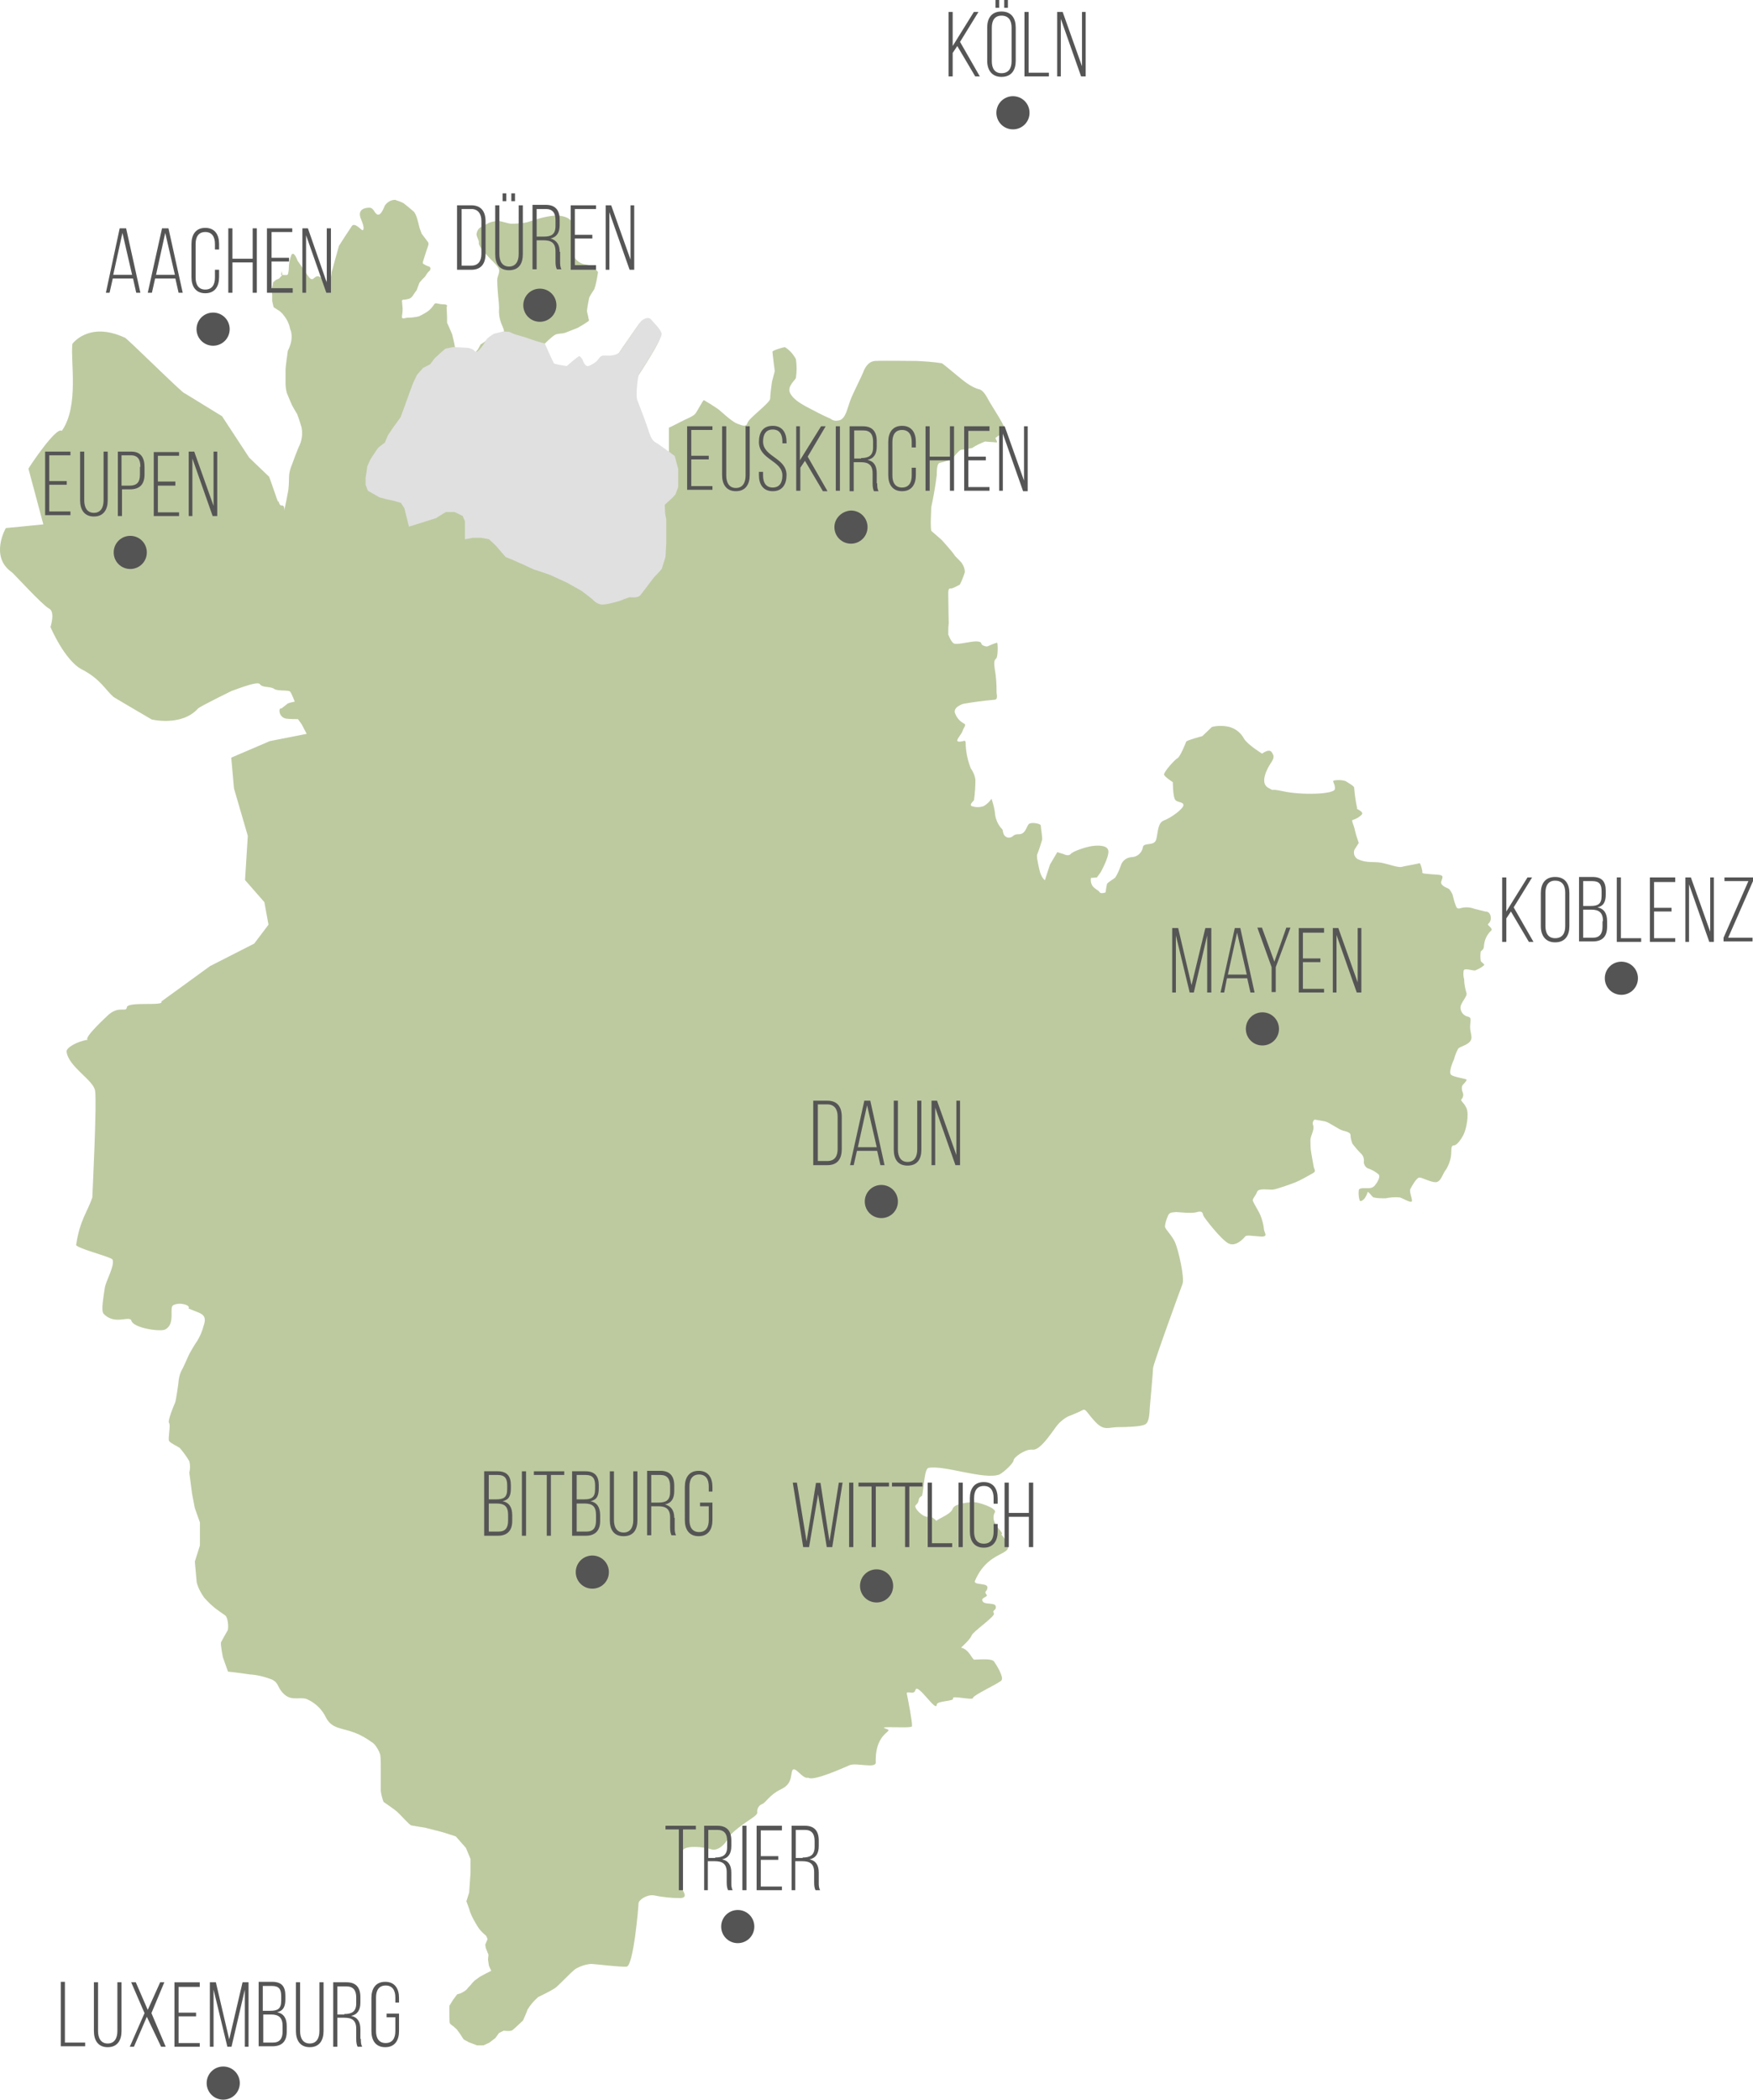 <svg id="eifelUmriss" xmlns="http://www.w3.org/2000/svg" viewBox="0 0 380.905 456.1"><style>.st0{fill:#bdcaa0}.st1,.st2,.st3{display:none;fill:#ee750d}.st2,.st3{fill:#bdcaa0}.st3{fill:#dfdfdf}.st4{fill:#e0e0e0}.st5{display:none;fill:#dedfde}.st6{fill:#555454}.st7{fill:#555}</style><path id="Umriss_Belgien__x2B__Eifel__x2B__Wittlich_1_" class="st0" d="M61.046 59.711s1.2.1 1.4 0 .3-1.1.3-1.3c0-1.1.2-2.1.6-3.1.6-.8 1.3 1.3 1.3 1.3s1.2 1.7 2.2 3.2 1.2.6 1.8.3.9.1 2.1.8 1.3-1.7 1.3-1.7 1.5-5.5 1.6-5.8c.1-.2 2.2-3.4 2.8-4.3s2.1.9 2.3.9.6-.3-.3-2.4.8-2.5 1.8-2.5 1.1 1.3 1.8 1.5 1.2-1.1 1.6-2c.5-.7 1.3-1.2 2.2-1.2.6.2 1.2.4 1.8.7.8.6 1.5 1.2 2.2 1.8s1.1 2.8 1.2 3.1c.1.6.4 1.2.6 1.8.2.2.9 1.2 1.3 1.7s0 1-.3 2-.5 1.5-.7 2.2.1.6.4.8.6.3.9.4c.5.2.2.8.2.8l-.5.5-.6.9-.6.6-.6.7-.3.8-.3.8s-.8 1.1-.9 1.3c-.2.3-.5.5-.8.6-.4.1-.8.2-1.2.2-.2 0-.3.1-.3.3l.1 1.1c.1.7 0 1.5-.1 2.2-.1.8.7.3 1.3.3.8 0 1.6-.1 2.4-.3.6-.3 1.2-.6 1.8-1 .6-.4 1.1-1 1.5-1.6.3-.5.8 0 2 0s.7.6.7.6l.1 2.1v1.3l.5 1.1.6 1.4s.6 2.4.6 2.8 2.2.6 2.2.6l1 .4s.6.4.8.4.5-.3.5-.3l.5-.6.6-1.1.8-.5c.5-.5 1.1-.9 1.7-1.1.9-.2 1.7-.6 2.5-1.1.2-.3-.1-.8-.5-1.8s-.6-2.2-.5-3.3c0-.7-.1-1.8-.2-2.7s-.2-2.6-.2-3.5.8-1.8.2-2.7-1.7-1.8-2.1-2.3-2.2-2.3-2.1-3-.5-1.2-.5-2c.1-.6.4-1.2 1-1.5s1.1-.6 1.7-.9c.7-.3 1.4-.4 2.2-.4.7.1 1.8.5 2.6.6 1.1 0 2.3-.1 3.4-.3.4-.1 2.8-.9 3.3-1 1.2-.3 2.4-.5 3.6-.5 1.1.2 3.1.4 3.1 2.4s-.1 5.2 0 5.9c.4 1.2 1.4 2.1 2.6 2.3 1.2.1 2.2.8 2.9 1.7-.2 1.3-.4 2.5-.8 3.7-.4.6-.8 1.2-1.1 1.8-.2.9-.4 1.9-.5 2.9 0 .4.3 1.2.3 1.5s.4.6-.2.9c-.7.5-1.4.9-2.1 1.3-.3.1-2.2.9-2.8 1.1s-1.5.1-2.1.4-2.8 2.3-2.8 2.7c.2.6.6 1.2 1 1.7 0 0 1 2.2 1.1 2.4.9.3 1.8.5 2.8.6.8-.8 1.7-1.5 2.7-2.1.3-.1.8.7.8.7s.5 1.7 1.3 1.4c.8-.3 1.4-.7 2-1.3.3-.4.5-1.1 1.5-1s2.7.1 3.3-.9 4-5.8 4.4-6.4 1.8-1.3 2.4-.5 2.1 2.1 2.3 3.1-4.7 8.4-4.9 8.7-.8 4.6-.4 5.6c.4 1.1 1.5 3.9 2.2 5.9s.9 3 2.2 3.6c1 .5 1.9 1.1 2.8 1.8v-5.8s1.7-.8 2.6-1.3 2.6-1.1 3.1-1.7 1.7-3 1.9-3c1 .6 2 1.2 3 1.9.4.2 2.9 2.7 4.2 3.2s2 .8 2.3-.2 4.9-4.3 4.9-5.2.4-3.7.4-3.7l.6-2.3s-.5-3.9-.5-4.2 2.4-1 2.7-1c1 .6 1.8 1.5 2.4 2.6.2 1.4.2 2.7 0 4.1-.2.5-1.9 1.8-1.3 3.2s2.6 2.5 3.5 3 4.4 2.3 5 2.5.8.8 2.2.5 1.8-2.7 2.4-4.3 2.5-5.3 2.8-6.1 1-2.4 2.6-2.5 7.1 0 9.1 0c1.8.1 3.6.2 5.4.5.3.1 3.8 3.1 4.6 3.7 1 .8 2.1 1.5 3.3 1.9.8.1 1.4.8 2.2 2.3s4.1 6.3 3.6 6.8-1.8 1.3-2 1.5.7 1 .1 1c-.8-.1-1.6-.1-2.4-.2-1 .4-1.9.8-2.8 1.4-.8.2-1.6.3-2.4.4-.4 0-2 2-2 2-.8.3-1.6.6-2.5.8-.6 0-.8.9-.8 2.7-.3 2.4-.7 4.7-1.2 7 0 0-.1 2.7-.1 3 0 .7 0 1.4.1 2.1l2.3 2s2.5 2.8 2.7 3.2 1.5 1.5 1.7 1.9c.4.6.6 1.2.6 1.9-.3.9-.6 1.8-1.1 2.7 0 0-1.3.7-1.7.8s-.8-.3-.8 1.1c0 1.4.1 6.5.1 6.5-.1.8-.1 1.6-.1 2.4.1.3.7 1.8 1.3 2s2.5-.2 3.8-.4 2.1 0 2.1.4 1.1.7 1.3.6 1.9-.8 2.1-.8.2 2.8-.1 3.3-.7.3-.4 2.4c.3 1.6.4 3.3.4 4.9-.1.3.5 1.8-.5 1.8-2.3.2-4.6.5-6.8.9-1.1.4-1.9 1-1.8 1.8.3 1 1 1.9 1.9 2.4.8.3.1.8-.2 1.7s-1.9 2.3-.7 2.3 1.4-.8 1.4.9c.1 1.7.5 3.4 1.1 4.9.5.7.9 1.6 1 2.5 0 1.5-.1 2.9-.3 4.4-.2.3-1.1 1-.5 1.3.8.3 1.8.3 2.6 0 .7-.4 1.3-1 1.7-1.6.4 1.2.7 2.3.8 3.6.2 1.1.7 2.2 1.5 3 .2.2.1.4.3 1s.9 1 1.5.8c.8-.2.5-.7 1.9-.7s1.6-1.7 2.1-2.2 2.6-.1 2.6.3.4 2.8.3 3.1c-.3 1-.6 2-1 3-.3.4 0 1.7.4 3.5s1.2 2.3 1.2 2.3l1.1-3.4 1.6-2.7 1.3.4s1.1.6 1.6 0 3.2-1.5 4.5-1.7 3.6-.3 3.7 1.1-1.7 4.6-1.7 4.6l-.8 1.1-1.3.1c-.1.5 0 1.1.2 1.5.4.8 1.5 1.2 1.7 1.6s1.3.1 1.3 0 .2-1.5.3-1.8 1.5-1.1 1.8-1.4c.5-.8.9-1.7 1.2-2.6.3-1 1.2-1.7 2.2-1.8 1.3 0 2.4-.9 2.6-2.2.2-1.1 2.5-.1 2.9-1.7s.3-3.6 1.7-4.1 4.2-2.5 4.2-3.3-1.3-.5-1.8-1.2-.5-3.8-.5-3.8-1.7-1.1-1.9-1.6 2.3-3.3 2.9-3.6 1.8-3.3 1.9-3.6 3.5-1.2 3.5-1.2l2.1-2c1.2-.3 2.5-.3 3.8 0 1.4.4 2.5 1.3 3.2 2.6.8 1.3 3.9 3.2 3.9 3.2s1.5-1.2 2.1-.3.5 1.3-.3 2.5-2.3 4.2-.5 5.2-.2 0 3.4.8 10.9.7 11.1-.5-.9-1.8 0-1.9c.8-.1 1.6-.1 2.4.2.4.3 1.8 1 1.8 1.4.1 1.4.3 2.8.6 4.2.2.5-.3.2.2.5s1.3.7.8 1.2-1.2.9-1.9 1.1c-.4.1.2.9.5 2.4.2.9.5 1.7.8 2.6 0 0-.5.8-.7 1.1-.6.7-.4 1.8.3 2.3.1.1.3.2.4.2 1.7.8 3.3.4 4.9.7s3.6 1.1 4.4.9 3.7-.7 3.9-.8.7 1.7.6 2 1.1.3 2 .4 2.4 0 2.4.6-.7 1.2 0 1.8 1.3.6 1.5.9c.4.5.7 1 .8 1.6.2.8.3 1.2.5 1.7s.3 1 1 .8c1-.3 2.1-.3 3.1.1l2.4.6s.8-.1 1.1.8c.2.7.1 1.4-.5 1.9-.3.3 1.3 1 .6 1.5-.9.9-1.4 2-1.5 3.3 0 .8-.6 1-.7 1.2-.1.7-.1 1.3 0 2 .1.4 1 .7.7 1-.6.5-1.2.8-1.9 1.1-.5.1-2.3-.6-2.5 0-.1.6-.1 1.3.1 1.9 0 1 .2 2 .5 3 .3.7-1.4 2.2-1.3 3.3.1.9.7 1.6 1.5 1.8.9.2.7.5.6 2s.7 2.5 0 3.4-2.2 1.1-2.6 1.6c-.4.7-.7 1.5-.9 2.3-.2.4-1.3 2.9-.6 3.4s3.1.8 3.3 1-.7 1-.9 1.3c-.2.5-.1 1.1.1 1.5.2.5.1 1.1-.3 1.5-.3.3.5.6 1.1 1.9s0 4.6-.7 5.9-1.5 2.2-2 2.2-.6.4-.6 1.4c0 1.3-.4 2.6-1.1 3.8-.7.7-1.1 2.8-2.3 2.8s-3-1.1-3.6-1-1.6 1.9-1.9 2.5.6 2.4.3 2.7-1.9-.7-2.6-.9c-1-.1-2.1 0-3.1.2-.9 0-1.8 0-2.6-.2-.3-.1-1.2-1.5-1.3-1.1-.1.5-.4 1-.7 1.4-.2.2-.7.7-1 .4-.2-.7-.3-1.5-.2-2.2 0-.6 1-.5 1.7-.5s1.3 0 1.8-.6 1.3-1.9.8-2.4c-.7-.6-1.4-1-2.3-1.3-.5-.2-.9-.8-.9-1.4.1-.6-.1-1.3-.5-1.7-.7-.7-1.4-1.5-2-2.3-.2-.6-.4-1.2-.4-1.9 0-.4-.7-.7-1.6-.9s-3-1.8-3.9-2-2.3-.4-2.3-.4c-.4.3-.5.8-.3 1.3.3.8-.5 2.1-.6 3 0 1 0 2.1.2 3.1.1.6.4 2.2.5 2.8s.6 1-.1 1.4-2.8 1.6-3.8 2-4.1 1.5-4.9 1.6-3.2-.4-3.5.5-1.1 1.5-.9 2 1.3 2.3 1.6 3c.4 1 .7 2.1.8 3.1 0 .7 1.1 1.7-.7 1.6s-3.1-.4-3.4 0-2 2.3-3.6 1.5-5.4-5.7-5.5-6.1-.1-1.1-1.4-.7-4.3-.1-4.7 0-1.3-.1-1.6.9c-.3.7-.6 1.5-.6 2.3.1.6 1.5 1.8 2.2 3.4.7 1.6 2.1 7.7 1.6 9s-6.4 17.5-6.4 18.3-.6 7.2-.7 8.5-.1 3.2-1 3.7-3.9.6-5.9.6-3 .9-4.9-1.1-2.1-3-2.8-2.6-2.9 1.3-3.2 1.4c-1.1.6-2 1.4-2.7 2.4-1.2 1.6-3.4 5-5 4.8s-4.1 1.7-4.1 2.3-2.1 2.6-3.1 3.1c-3.3 1.2-11.909-2.058-15.309-1.458-1 0-1.053 4.304-1.475 6.05-1.2.7-.318 1.108-1.318 2.008-.8.5 1.701 2.915 2.642 2.537.84-.338 2.475 1.588 1.775 1.188s3.081-1.482 3.522-2.843c.392-1.211 3.281-1.384 4.1-1.481 1.519-.179 5.537 1.373 5.11 2.159-1.376 2.535 2.304 4.475 1.386 4.841 4.52 5.53-2.287 2.127-5.717 10.057-.476 1.101 2.885.343 2.685 1.543 0 .8-.76.702-.26 1.402.7.6-1.28.672-.78 1.473.3.9 2.658.226 2.858 1.126.2 1-.902.765-.402 1.565.4.6-4.628 3.989-4.828 4.789-.4.9-1.606 1.955-2.306 2.655 1.712.314 2.464 2.609 2.858 2.599 1.272-.034 3.815-.294 4.315.406s2.155 3.36 1.623 4.076c-.477.642-6.198 3.233-6.198 3.833s-4.631-.613-4.331.087-3.551.486-3.551 1.386c-.1 1.8-4.24-4.968-4.64-3.168-.3 1.2-2.057-.071-1.857.829s1.222 6.099 1.126 7.016c-.061.584-7.917-.18-5.717.52s-2.378.421-2.165 7.362c.042 1.359-4.274-.022-5.674.578s-7.945 3.555-8.976 2.714c-1.3.4-2.9-2.746-3.5-1.546-.4 1.3 0 2.9-2.5 4.1s-3.3 3-4.1 3.2c-.7.3-1.1 1.1-1 1.8.1.5-1.1 1.2-2.4 2.1s-3.6 2.6-4 3.6-2.1 2.8-3.6 2.3-5.2-.9-6.1.1-.6 7.3-.4 8.1 1.7 2.3-.2 2.4c-1.9 0-3.9-.2-5.8-.6-1.5-.2-3.3 1-3.3 1.8s-1.1 13.6-2.6 13.7-7-.6-7.7-.6c-1.2.1-2.4.5-3.4 1.1-1.1.8-3.6 3.6-4.5 4.2s-3 1.6-3.6 1.9c-.9.8-1.7 1.7-2.3 2.7-.1.4-1 2.4-1 2.4s-1.9 1.8-2.3 2.1-1.9.1-1.9.1l-1 .5-.8 1.1-1.3 1-1.3.6h-1.4l-1.8-.7-1.1-.6-.7-1.1-.8-1.1-.8-.7s-.6-.4-.7-.6-.1-2.3-.1-2.3v-1.5l.8-1.3.9-1.2c.4-.1.8-.2 1.1-.4.4-.2.7-.4 1-.7.2-.3.9-1 .9-1 .2-.3.5-.6.8-.9.2-.1 1.1-.8 1.1-.8s1.1-.6 1.3-.7l1.2-.6-.5-1.1-.2-1.3.1-1.1-.6-1.5-.1-.7.3-.7.2-.5s-.3-.8-.4-.8c-.5-.4-1-.9-1.4-1.4l-.4-.6c-.6-1-1.2-2-1.6-3.1-.1-.5-.8-2.3-.8-2.3l.6-1.9.3-4.3v-3l-1-2.4-2.2-2.5-2.8-.9-3.9-1s-2.6-.4-3-.5-2.4-2.4-3.1-3-2.9-2.1-2.9-2.1c-.3-.8-.5-1.6-.6-2.4v-4.9c0-1 0-1.9-.1-2.9-.1-.4-.9-2.3-1.9-2.8-1.1-.8-2.3-1.5-3.6-2-2.8-1.1-5-.8-6.3-3.3-.8-1.7-2.2-3.1-3.9-3.9-1.4-.8-3.4.4-5.1-1.1s-1.1-2.5-2.8-3.3c-1.6-.6-3.2-1-4.9-1.1-1.8-.3-4.6-.6-4.6-.6l-1.1-3.1s-.6-2.9-.4-3.3 1.1-2 1.4-2.5.1-2.9-.5-3.3-2.1-1.5-2.1-1.5c-.9-.7-1.7-1.5-2.5-2.4-.7-1-1.3-2.1-1.6-3.3-.1-1-.4-4.5-.4-4.5l1.1-3.5v-5l-1.1-3.1-.6-3.1-.6-4.6c.2-.8.2-1.7 0-2.5-.6-1-1.3-2-2.1-2.9-.4-.3-2-1-2.3-1.5s.4-3.5 0-3.9 1.1-4 1.3-4.4.8-4.6.8-5c.1-.7.3-1.4.6-2 .4-.6 1.3-2.8 1.6-3.4s1.4-2.5 1.8-3c.6-1 1.1-2.1 1.4-3.3 1.01-2.794-.989-2.694-3.288-3.793.6-.6-1.736-1.481-3.298-.7-.999.5.6 4.098-1.799 5.297-1.019.51-6.796-.299-7.296-1.899-.3-1.3-3.698 1.099-6.097-1.599-.5-.8.014-3.483.3-5.497.226-1.596 2.199-4.797 1.699-6.197-.213-.596-8.496-2.598-7.896-3.298.8-5.297 2.398-6.995 3.498-10.195.1-2.5 1-20.688.6-23.188-.3-2.3-5.797-5.197-6.197-8.495-.102-.842 2.199-2.199 4.598-2.599-1-.4 4.598-5.497 4.598-5.497 2.299-1.899 3.697-.393 3.898-1.499 0-1.4 8.296-.199 7.496-1.299l10.594-7.696 9.584-4.881 3.109-4.114-.9-4.897-4.198-4.797.6-9.595-2.998-10.295-.6-6.696 8.396-3.598 7.997-1.572-1.1-2.1-.8-1.1s-1.9 0-2.5-.1c-.8-.1-1.4-.7-1.5-1.5-.1-.9.4-.7.4-.7l1.4-1.1c.5-.2 1-.3 1.5-.4 0 0-.1-.3-.4-1s-.5-1.2-.8-1.3c-.8-.2-2.498-.022-3.198-.422-.9-.7-2.598-.199-3.198-1.099-.6-.8-6.897 1.899-5.897 1.399s-7.089 3.446-7.496 3.898c-3.598 3.998-10.095 2.399-10.095 2.399s-8.145-4.766-8.296-4.897c-1.768-1.541-2.835-3.888-6.841-5.959-3.793-1.961-6.852-9.233-6.852-9.233s1.1-3.298-.3-3.998-7.685-7.611-8.096-7.896c-4.897-3.398-1.299-9.595-1.299-9.595l8.146-.8L6.176 101.8c.2-.4 6.097-9.281 7.25-8.193 3.795-5.397 1.853-15.109 2.299-18.907 0 0 3.544-4.969 11.35-1.371-.2-.6 13.15 12.694 13.05 12.094l8.129 4.997 5.897 8.995 4.274 4.098c0-.4 2.022 5.897 2.022 5.497.1-.8.078.9.778.8s.52 1.101.52 1.101l.4-1.8.5-2.6c.2-1.7.1-2.3.2-3.5.1-.7.3-1.4.6-2.1 0 0 1.3-3.6 1.7-4.3.5-1.2.6-2.4.4-3.7-.3-1-.6-2-1-3-.2-.3-.9-1.5-1.1-1.9s-1.1-2.6-1.1-2.6c-.2-.7-.3-1.4-.3-2.1v-2.9c0-.9.5-4.2.5-4.2 1.5-3 .5-4.7.5-4.7-.1-.6-.3-1.2-.6-1.8-.3-.6-.7-1.1-1.1-1.6-.3-.3-.6-.6-1-.8-.2-.1-.9-.6-.9-.6l-.3-1.3v-1.3l-.1-1.3.2-.8.1-.7.6-.5.7-.3.7-.8-.1-.8-.199.8"/><path id="Umriss_Belgien__x2B__Eifel__x2B__Wittlich" class="st1" d="M61.046 59.711s1.2.1 1.4 0 .3-1.1.3-1.3c0-1.1.2-2.1.6-3.1.6-.8 1.3 1.3 1.3 1.3s1.2 1.7 2.2 3.2 1.2.6 1.8.3.9.1 2.1.8 1.3-1.7 1.3-1.7 1.5-5.5 1.6-5.8c.1-.2 2.2-3.4 2.8-4.3s2.1.9 2.3.9.6-.3-.3-2.4.8-2.5 1.8-2.5 1.1 1.3 1.8 1.5 1.2-1.1 1.6-2c.5-.7 1.3-1.2 2.2-1.2.6.2 1.2.4 1.8.7.8.6 1.5 1.2 2.2 1.8s1.1 2.8 1.2 3.1c.1.6.4 1.2.6 1.8.2.2.9 1.2 1.3 1.7s0 1-.3 2-.5 1.5-.7 2.2.1.6.4.8.6.3.9.4c.5.2.2.8.2.8l-.5.5-.6.9-.6.6-.6.7-.3.8-.3.8s-.8 1.1-.9 1.3c-.2.3-.5.5-.8.6-.4.1-.8.2-1.2.2-.2 0-.3.1-.3.3l.1 1.1c.1.7 0 1.5-.1 2.2-.1.8.7.3 1.3.3.8 0 1.6-.1 2.4-.3.6-.3 1.2-.6 1.8-1 .6-.4 1.1-1 1.5-1.6.3-.5.8 0 2 0s.7.6.7.6l.1 2.1v1.3l.5 1.1.6 1.4s.6 2.4.6 2.8 2.2.6 2.2.6l1 .4s.6.4.8.4.5-.3.5-.3l.5-.6.6-1.1.8-.5c.5-.5 1.1-.9 1.7-1.1.9-.2 1.7-.6 2.5-1.1.2-.3-.1-.8-.5-1.8s-.6-2.2-.5-3.3c0-.7-.1-1.8-.2-2.7s-.2-2.6-.2-3.5.8-1.8.2-2.7-1.7-1.8-2.1-2.3-2.2-2.3-2.1-3-.5-1.2-.5-2c.1-.6.4-1.2 1-1.5s1.1-.6 1.7-.9c.7-.3 1.4-.4 2.2-.4.7.1 1.8.5 2.6.6 1.1 0 2.3-.1 3.4-.3.4-.1 2.8-.9 3.3-1 1.2-.3 2.4-.5 3.6-.5 1.1.2 3.1.4 3.1 2.4s-.1 5.2 0 5.9c.4 1.2 1.4 2.1 2.6 2.3 1.2.1 2.2.8 2.9 1.7-.2 1.3-.4 2.5-.8 3.7-.4.6-.8 1.2-1.1 1.8-.2.9-.4 1.9-.5 2.9 0 .4.3 1.2.3 1.5s.4.6-.2.9c-.7.5-1.4.9-2.1 1.3-.3.1-2.2.9-2.8 1.1s-1.5.1-2.1.4-2.8 2.3-2.8 2.7c.2.6.6 1.2 1 1.7 0 0 1 2.2 1.1 2.4.9.3 1.8.5 2.8.6.8-.8 1.7-1.5 2.7-2.1.3-.1.8.7.8.7s.5 1.7 1.3 1.4c.8-.3 1.4-.7 2-1.3.3-.4.5-1.1 1.5-1s2.7.1 3.3-.9 4-5.8 4.4-6.4 1.8-1.3 2.4-.5 2.1 2.1 2.3 3.1-4.7 8.4-4.9 8.7-.8 4.6-.4 5.6c.4 1.1 1.5 3.9 2.2 5.9s.9 3 2.2 3.6c1 .5 1.9 1.1 2.8 1.8v-5.8s1.7-.8 2.6-1.3 2.6-1.1 3.1-1.7 1.7-3 1.9-3c1 .6 2 1.2 3 1.9.4.2 2.9 2.7 4.2 3.2s2 .8 2.3-.2 4.9-4.3 4.9-5.2.4-3.7.4-3.7l.6-2.3s-.5-3.9-.5-4.2 2.4-1 2.7-1c1 .6 1.8 1.5 2.4 2.6.2 1.4.2 2.7 0 4.1-.2.5-1.9 1.8-1.3 3.2s2.6 2.5 3.5 3 4.4 2.3 5 2.5.8.8 2.2.5 1.8-2.7 2.4-4.3 2.5-5.3 2.8-6.1 1-2.4 2.6-2.5 7.1 0 9.1 0c1.8.1 3.6.2 5.4.5.3.1 3.8 3.1 4.6 3.7 1 .8 2.1 1.5 3.3 1.9.8.1 1.4.8 2.2 2.3s4.1 6.3 3.6 6.8-1.8 1.3-2 1.5.7 1 .1 1c-.8-.1-1.6-.1-2.4-.2-1 .4-1.9.8-2.8 1.4-.8.2-1.6.3-2.4.4-.4 0-2 2-2 2-.8.3-1.6.6-2.5.8-.6 0-.8.9-.8 2.7-.3 2.4-.7 4.7-1.2 7 0 0-.1 2.7-.1 3 0 .7 0 1.4.1 2.1l2.3 2s2.5 2.8 2.7 3.2 1.5 1.5 1.7 1.9c.4.6.6 1.2.6 1.9-.3.9-.6 1.8-1.1 2.7 0 0-1.3.7-1.7.8s-.8-.3-.8 1.1c0 1.4.1 6.5.1 6.5-.1.8-.1 1.6-.1 2.4.1.3.7 1.8 1.3 2s2.5-.2 3.8-.4 2.1 0 2.1.4 1.1.7 1.3.6 1.9-.8 2.1-.8.2 2.8-.1 3.3-.7.3-.4 2.4c.3 1.6.4 3.3.4 4.9-.1.3.5 1.8-.5 1.8-2.3.2-4.6.5-6.8.9-1.1.4-1.9 1-1.8 1.8.3 1 1 1.9 1.9 2.4.8.3.1.8-.2 1.7s-1.9 2.3-.7 2.3 1.4-.8 1.4.9c.1 1.7.5 3.4 1.1 4.9.5.7.9 1.6 1 2.5 0 1.5-.1 2.9-.3 4.4-.2.3-1.1 1-.5 1.3.8.3 1.8.3 2.6 0 .7-.4 1.3-1 1.7-1.6.4 1.2.7 2.3.8 3.6.2 1.1.7 2.2 1.5 3 .2.2.1.4.3 1s.9 1 1.5.8c.8-.2.5-.7 1.9-.7s1.6-1.7 2.1-2.2 2.6-.1 2.6.3.4 2.8.3 3.1c-.3 1-.6 2-1 3-.3.4 0 1.7.4 3.5s1.2 2.3 1.2 2.3l1.1-3.4 1.6-2.7 1.3.4s1.1.6 1.6 0 3.2-1.5 4.5-1.7 3.6-.3 3.7 1.1-1.7 4.6-1.7 4.6l-.8 1.1-1.3.1c-.1.5 0 1.1.2 1.5.4.8 1.5 1.2 1.7 1.6s1.3.1 1.3 0 .2-1.5.3-1.8 1.5-1.1 1.8-1.4c.5-.8.9-1.7 1.2-2.6.3-1 1.2-1.7 2.2-1.8 1.3 0 2.4-.9 2.6-2.2.2-1.1 2.5-.1 2.9-1.7s.3-3.6 1.7-4.1 4.2-2.5 4.2-3.3-1.3-.5-1.8-1.2-.5-3.8-.5-3.8-1.7-1.1-1.9-1.6 2.3-3.3 2.9-3.6 1.8-3.3 1.9-3.6 3.5-1.2 3.5-1.2l2.1-2c1.2-.3 2.5-.3 3.8 0 1.4.4 2.5 1.3 3.2 2.6.8 1.3 3.9 3.2 3.9 3.2s1.5-1.2 2.1-.3.5 1.3-.3 2.5-2.3 4.2-.5 5.2-.2 0 3.4.8 10.9.7 11.1-.5-.9-1.8 0-1.9c.8-.1 1.6-.1 2.4.2.4.3 1.8 1 1.8 1.4.1 1.4.3 2.8.6 4.2.2.5-.3.2.2.5s1.3.7.8 1.2-1.2.9-1.9 1.1c-.4.1.2.9.5 2.4.2.9.5 1.7.8 2.6 0 0-.5.8-.7 1.1-.6.7-.4 1.8.3 2.3.1.1.3.2.4.2 1.7.8 3.3.4 4.9.7s3.6 1.1 4.4.9 3.7-.7 3.9-.8.7 1.7.6 2 1.1.3 2 .4 2.4 0 2.4.6-.7 1.2 0 1.8 1.3.6 1.5.9c.4.5.7 1 .8 1.6.2.8.3 1.2.5 1.7s.3 1 1 .8c1-.3 2.1-.3 3.1.1l2.4.6s.8-.1 1.1.8c.2.7.1 1.4-.5 1.9-.3.3 1.3 1 .6 1.5-.9.9-1.4 2-1.5 3.3 0 .8-.6 1-.7 1.2-.1.7-.1 1.3 0 2 .1.4 1 .7.7 1-.6.5-1.2.8-1.9 1.1-.5.1-2.3-.6-2.5 0-.1.6-.1 1.3.1 1.9 0 1 .2 2 .5 3 .3.7-1.4 2.2-1.3 3.3.1.9.7 1.6 1.5 1.8.9.2.7.5.6 2s.7 2.5 0 3.4-2.2 1.1-2.6 1.6c-.4.7-.7 1.5-.9 2.3-.2.4-1.3 2.9-.6 3.4s3.1.8 3.3 1-.7 1-.9 1.3c-.2.5-.1 1.1.1 1.5.2.5.1 1.1-.3 1.5-.3.3.5.6 1.1 1.9s0 4.6-.7 5.9-1.5 2.2-2 2.2-.6.4-.6 1.4c0 1.3-.4 2.6-1.1 3.8-.7.7-1.1 2.8-2.3 2.8s-3-1.1-3.6-1-1.6 1.9-1.9 2.5.6 2.4.3 2.7-1.9-.7-2.6-.9c-1-.1-2.1 0-3.1.2-.9 0-1.8 0-2.6-.2-.3-.1-1.2-1.5-1.3-1.1-.1.5-.4 1-.7 1.4-.2.2-.7.7-1 .4-.2-.7-.3-1.5-.2-2.2 0-.6 1-.5 1.7-.5s1.3 0 1.8-.6 1.3-1.9.8-2.4c-.7-.6-1.4-1-2.3-1.3-.5-.2-.9-.8-.9-1.4.1-.6-.1-1.3-.5-1.7-.7-.7-1.4-1.5-2-2.3-.2-.6-.4-1.2-.4-1.9 0-.4-.7-.7-1.6-.9s-3-1.8-3.9-2-2.3-.4-2.3-.4c-.4.3-.5.8-.3 1.3.3.8-.5 2.1-.6 3 0 1 0 2.1.2 3.1.1.6.4 2.2.5 2.8s.6 1-.1 1.4-2.8 1.6-3.8 2-4.1 1.5-4.9 1.6-3.2-.4-3.5.5-1.1 1.5-.9 2 1.3 2.3 1.6 3c.4 1 .7 2.1.8 3.1 0 .7 1.1 1.7-.7 1.6s-3.1-.4-3.4 0-2 2.3-3.6 1.5-5.4-5.7-5.5-6.1-.1-1.1-1.4-.7-4.3-.1-4.7 0-1.3-.1-1.6.9c-.3.7-.6 1.5-.6 2.3.1.6 1.5 1.8 2.2 3.4.7 1.6 2.1 7.7 1.6 9s-6.4 17.5-6.4 18.3-.6 7.2-.7 8.5-.1 3.2-1 3.7-3.9.6-5.9.6-3 .9-4.9-1.1-2.1-3-2.8-2.6-2.9 1.3-3.2 1.4c-1.1.6-2 1.4-2.7 2.4-1.2 1.6-3.4 5-5 4.8s-4.1 1.7-4.1 2.3-2.1 2.6-3.1 3.1c-3.3 1.2-11.909-2.058-15.309-1.458-1 0-1.053 4.304-1.475 6.05-1.2.7-.318 1.108-1.318 2.008-.8.5 1.701 2.915 2.642 2.537.84-.338 2.475 1.588 1.775 1.188s3.081-1.482 3.522-2.843c.392-1.211 3.281-1.384 4.1-1.481 1.519-.179 5.537 1.373 5.11 2.159-1.376 2.535 2.304 4.475 1.386 4.841 4.52 5.53-2.287 2.127-5.717 10.057-.476 1.101 2.885.343 2.685 1.543 0 .8-.76.702-.26 1.402.7.6-1.28.672-.78 1.473.3.9 2.658.226 2.858 1.126.2 1-.902.765-.402 1.565.4.6-4.628 3.989-4.828 4.789-.4.9-1.606 1.955-2.306 2.655 1.712.314 2.464 2.609 2.858 2.599 1.272-.034 3.815-.294 4.315.406s2.155 3.36 1.623 4.076c-.477.642-6.198 3.233-6.198 3.833s-4.631-.613-4.331.087-3.551.486-3.551 1.386c-.1 1.8-4.24-4.968-4.64-3.168-.3 1.2-2.057-.071-1.857.829s1.222 6.099 1.126 7.016c-.061.584-7.917-.18-5.717.52s-2.378.421-2.165 7.362c.042 1.359-4.274-.022-5.674.578s-7.945 3.555-8.976 2.714c-1.3.4-2.9-2.746-3.5-1.546-.4 1.3 0 2.9-2.5 4.1s-3.3 3-4.1 3.2c-.7.3-1.1 1.1-1 1.8.1.5-1.1 1.2-2.4 2.1s-3.6 2.6-4 3.6-2.1 2.8-3.6 2.3-5.2-.9-6.1.1-.6 7.3-.4 8.1 1.7 2.3-.2 2.4c-1.9 0-3.9-.2-5.8-.6-1.5-.2-3.3 1-3.3 1.8s-1.1 13.6-2.6 13.7-7-.6-7.7-.6c-1.2.1-2.4.5-3.4 1.1-1.1.8-3.6 3.6-4.5 4.2s-3 1.6-3.6 1.9c-.9.8-1.7 1.7-2.3 2.7-.1.4-1 2.4-1 2.4s-1.9 1.8-2.3 2.1-1.9.1-1.9.1l-1 .5-.8 1.1-1.3 1-1.3.6h-1.4l-1.8-.7-1.1-.6-.7-1.1-.8-1.1-.8-.7s-.6-.4-.7-.6-.1-2.3-.1-2.3v-1.5l.8-1.3.9-1.2c.4-.1.8-.2 1.1-.4.4-.2.7-.4 1-.7.2-.3.9-1 .9-1 .2-.3.5-.6.8-.9.2-.1 1.1-.8 1.1-.8s1.1-.6 1.3-.7l1.2-.6-.5-1.1-.2-1.3.1-1.1-.6-1.5-.1-.7.3-.7.2-.5s-.3-.8-.4-.8c-.5-.4-1-.9-1.4-1.4l-.4-.6c-.6-1-1.2-2-1.6-3.1-.1-.5-.8-2.3-.8-2.3l.6-1.9.3-4.3v-3l-1-2.4-2.2-2.5-2.8-.9-3.9-1s-2.6-.4-3-.5-2.4-2.4-3.1-3-2.9-2.1-2.9-2.1c-.3-.8-.5-1.6-.6-2.4v-4.9c0-1 0-1.9-.1-2.9-.1-.4-.9-2.3-1.9-2.8-1.1-.8-2.3-1.5-3.6-2-2.8-1.1-5-.8-6.3-3.3-.8-1.7-2.2-3.1-3.9-3.9-1.4-.8-3.4.4-5.1-1.1s-1.1-2.5-2.8-3.3c-1.6-.6-3.2-1-4.9-1.1-1.8-.3-4.6-.6-4.6-.6l-1.1-3.1s-.6-2.9-.4-3.3 1.1-2 1.4-2.5.1-2.9-.5-3.3-2.1-1.5-2.1-1.5c-.9-.7-1.7-1.5-2.5-2.4-.7-1-1.3-2.1-1.6-3.3-.1-1-.4-4.5-.4-4.5l1.1-3.5v-5l-1.1-3.1-.6-3.1-.6-4.6c.2-.8.2-1.7 0-2.5-.6-1-1.3-2-2.1-2.9-.4-.3-2-1-2.3-1.5s.4-3.5 0-3.9 1.1-4 1.3-4.4.8-4.6.8-5c.1-.7.3-1.4.6-2 .4-.6 1.3-2.8 1.6-3.4s1.4-2.5 1.8-3c.6-1 1.1-2.1 1.4-3.3 1.01-2.794-.989-2.694-3.288-3.793.6-.6-1.736-1.481-3.298-.7-.999.5.6 4.098-1.799 5.297-1.019.51-6.796-.299-7.296-1.899-.3-1.3-3.698 1.099-6.097-1.599-.5-.8.014-3.483.3-5.497.226-1.596 2.199-4.797 1.699-6.197-.213-.596-8.496-2.598-7.896-3.298.8-5.297 2.398-6.995 3.498-10.195.1-2.5 1-20.688.6-23.188-.3-2.3-5.797-5.197-6.197-8.495-.102-.842 2.199-2.199 4.598-2.599-1-.4 4.598-5.497 4.598-5.497 2.299-1.899 3.697-.393 3.898-1.499 0-1.4 8.296-.199 7.496-1.299l10.594-7.696 9.584-4.881 3.109-4.114-.9-4.897-4.198-4.797.6-9.595-2.998-10.295-.6-6.696 8.396-3.598 7.997-1.572-1.1-2.1-.8-1.1s-1.9 0-2.5-.1c-.8-.1-1.4-.7-1.5-1.5-.1-.9.4-.7.4-.7l1.4-1.1c.5-.2 1-.3 1.5-.4 0 0-.1-.3-.4-1s-.5-1.2-.8-1.3c-.8-.2-2.498-.022-3.198-.422-.9-.7-2.598-.199-3.198-1.099-.6-.8-6.897 1.899-5.897 1.399s-7.089 3.446-7.496 3.898c-3.598 3.998-10.095 2.399-10.095 2.399s-8.145-4.766-8.296-4.897c-1.768-1.541-2.835-3.888-6.841-5.959-3.793-1.961-6.852-9.233-6.852-9.233s1.1-3.298-.3-3.998-7.685-7.611-8.096-7.896c-4.897-3.398-1.299-9.595-1.299-9.595l8.146-.8L6.176 101.8c.2-.4 6.097-9.281 7.25-8.193 3.795-5.397 1.853-15.109 2.299-18.907 0 0 3.544-4.969 11.35-1.371-.2-.6 13.15 12.694 13.05 12.094l8.129 4.997 5.897 8.995 4.274 4.098c0-.4 2.022 5.897 2.022 5.497.1-.8.078.9.778.8s.52 1.101.52 1.101l.4-1.8.5-2.6c.2-1.7.1-2.3.2-3.5.1-.7.3-1.4.6-2.1 0 0 1.3-3.6 1.7-4.3.5-1.2.6-2.4.4-3.7-.3-1-.6-2-1-3-.2-.3-.9-1.5-1.1-1.9s-1.1-2.6-1.1-2.6c-.2-.7-.3-1.4-.3-2.1v-2.9c0-.9.5-4.2.5-4.2 1.5-3 .5-4.7.5-4.7-.1-.6-.3-1.2-.6-1.8-.3-.6-.7-1.1-1.1-1.6-.3-.3-.6-.6-1-.8-.2-.1-.9-.6-.9-.6l-.3-1.3v-1.3l-.1-1.3.2-.8.1-.7.6-.5.7-.3.7-.8-.1-.8-.199.8"/><path id="Umriss_Eifel__x2B__Wittlich" class="st2" d="M61.505 59.9s1.2.1 1.4 0 .3-1.1.3-1.3c0-1.1.2-2.1.6-3.1.6-.8 1.3 1.3 1.3 1.3s1.2 1.7 2.2 3.2 1.2.6 1.8.3.9.1 2.1.8 1.3-1.7 1.3-1.7 1.5-5.5 1.6-5.8c.1-.2 2.2-3.4 2.8-4.3s2.1.9 2.3.9.6-.3-.3-2.4.8-2.5 1.8-2.5 1.1 1.3 1.8 1.5 1.2-1.1 1.6-2c.5-.7 1.3-1.2 2.2-1.2.6.2 1.2.4 1.8.7.8.6 1.5 1.2 2.2 1.8s1.1 2.8 1.2 3.1c.1.6.4 1.2.6 1.8.2.2.9 1.2 1.3 1.7s0 1-.3 2-.5 1.5-.7 2.2.1.6.4.8.6.3.9.4c.5.2.2.8.2.8l-.5.5-.6.9-.6.6-.6.7-.3.8-.3.8s-.8 1.1-.9 1.3c-.2.3-.5.5-.8.6-.4.1-.8.2-1.2.2-.2 0-.3.1-.3.3l.1 1.1c.1.7 0 1.5-.1 2.2-.1.8.7.3 1.3.3.8 0 1.6-.1 2.4-.3.6-.3 1.2-.6 1.8-1 .6-.4 1.1-1 1.5-1.6.3-.5.8 0 2 0s.7.6.7.6l.1 2.1v1.3l.5 1.1.6 1.4s.6 2.4.6 2.8 2.2.6 2.2.6l1 .4s.6.4.8.4.5-.3.5-.3l.5-.6.6-1.1.8-.5c.5-.5 1.1-.9 1.7-1.1.9-.2 1.7-.6 2.5-1.1.2-.3-.1-.8-.5-1.8s-.6-2.2-.5-3.3c0-.7-.1-1.8-.2-2.7s-.2-2.6-.2-3.5.8-1.8.2-2.7-1.7-1.8-2.1-2.3-2.2-2.3-2.1-3-.5-1.2-.5-2c.1-.6.4-1.2 1-1.5s1.1-.6 1.7-.9c.7-.3 1.4-.4 2.2-.4.7.1 1.8.5 2.6.6 1.1 0 2.3-.1 3.4-.3.4-.1 2.8-.9 3.3-1 1.2-.3 2.4-.5 3.6-.5 1.1.2 3.1.4 3.1 2.4s-.1 5.2 0 5.9c.4 1.2 1.4 2.1 2.6 2.3 1.2.1 2.2.8 2.9 1.7-.2 1.3-.4 2.5-.8 3.7-.4.6-.8 1.2-1.1 1.8-.2.9-.4 1.9-.5 2.9 0 .4.3 1.2.3 1.5s.4.6-.2.9c-.7.5-1.4.9-2.1 1.3-.3.1-2.2.9-2.8 1.1s-1.5.1-2.1.4-2.8 2.3-2.8 2.7c.2.6.6 1.2 1 1.7 0 0 1 2.2 1.1 2.4.9.3 1.8.5 2.8.6.8-.8 1.7-1.5 2.7-2.1.3-.1.8.7.8.7s.5 1.7 1.3 1.4c.8-.3 1.4-.7 2-1.3.3-.4.5-1.1 1.5-1s2.7.1 3.3-.9 4-5.8 4.4-6.4 1.8-1.3 2.4-.5 2.1 2.1 2.3 3.1-4.7 8.4-4.9 8.7-.8 4.6-.4 5.6c.4 1.1 1.5 3.9 2.2 5.9s.9 3 2.2 3.6c1 .5 1.9 1.1 2.8 1.8v-5.8s1.7-.8 2.6-1.3 2.6-1.1 3.1-1.7 1.7-3 1.9-3c1 .6 2 1.2 3 1.9.4.2 2.9 2.7 4.2 3.2s2 .8 2.3-.2 4.9-4.3 4.9-5.2.4-3.7.4-3.7l.6-2.3s-.5-3.9-.5-4.2 2.4-1 2.7-1c1 .6 1.8 1.5 2.4 2.6.2 1.4.2 2.7 0 4.1-.2.5-1.9 1.8-1.3 3.2s2.6 2.5 3.5 3 4.4 2.3 5 2.5.8.8 2.2.5 1.8-2.7 2.4-4.3 2.5-5.3 2.8-6.1 1-2.4 2.6-2.5 7.1 0 9.1 0c1.8.1 3.6.2 5.4.5.3.1 3.8 3.1 4.6 3.7 1 .8 2.1 1.5 3.3 1.9.8.1 1.4.8 2.2 2.3s4.1 6.3 3.6 6.8-1.8 1.3-2 1.5.7 1 .1 1c-.8-.1-1.6-.1-2.4-.2-1 .4-1.9.8-2.8 1.4-.8.2-1.6.3-2.4.4-.4 0-2 2-2 2-.8.3-1.6.6-2.5.8-.6 0-.8.9-.8 2.7-.3 2.4-.7 4.7-1.2 7 0 0-.1 2.7-.1 3 0 .7 0 1.4.1 2.1l2.3 2s2.5 2.8 2.7 3.2 1.5 1.5 1.7 1.9c.4.6.6 1.2.6 1.9-.3.9-.6 1.8-1.1 2.7 0 0-1.3.7-1.7.8s-.8-.3-.8 1.1c0 1.4.1 6.5.1 6.5-.1.8-.1 1.6-.1 2.4.1.3.7 1.8 1.3 2s2.5-.2 3.8-.4 2.1 0 2.1.4 1.1.7 1.3.6 1.9-.8 2.1-.8.2 2.8-.1 3.3-.7.3-.4 2.4c.3 1.6.4 3.3.4 4.9-.1.3.5 1.8-.5 1.8-2.3.2-4.6.5-6.8.9-1.1.4-1.9 1-1.8 1.8.3 1 1 1.9 1.9 2.4.8.3.1.8-.2 1.7s-1.9 2.3-.7 2.3 1.4-.8 1.4.9c.1 1.7.5 3.4 1.1 4.9.5.7.9 1.6 1 2.5 0 1.5-.1 2.9-.3 4.4-.2.3-1.1 1-.5 1.3.8.3 1.8.3 2.6 0 .7-.4 1.3-1 1.7-1.6.4 1.2.7 2.3.8 3.6.2 1.1.7 2.2 1.5 3 .2.2.1.4.3 1s.9 1 1.5.8c.8-.2.5-.7 1.9-.7s1.6-1.7 2.1-2.2 2.6-.1 2.6.3.4 2.8.3 3.1c-.3 1-.6 2-1 3-.3.4 0 1.7.4 3.5s1.2 2.3 1.2 2.3l1.1-3.4 1.6-2.7 1.3.4s1.1.6 1.6 0 3.2-1.5 4.5-1.7 3.6-.3 3.7 1.1-1.7 4.6-1.7 4.6l-.8 1.1-1.3.1c-.1.5 0 1.1.2 1.5.4.8 1.5 1.2 1.7 1.6s1.3.1 1.3 0 .2-1.5.3-1.8 1.5-1.1 1.8-1.4c.5-.8.9-1.7 1.2-2.6.3-1 1.2-1.7 2.2-1.8 1.3 0 2.4-.9 2.6-2.2.2-1.1 2.5-.1 2.9-1.7s.3-3.6 1.7-4.1 4.2-2.5 4.2-3.3-1.3-.5-1.8-1.2-.5-3.8-.5-3.8-1.7-1.1-1.9-1.6 2.3-3.3 2.9-3.6 1.8-3.3 1.9-3.6 3.5-1.2 3.5-1.2l2.1-2c1.2-.3 2.5-.3 3.8 0 1.4.4 2.5 1.3 3.2 2.6.8 1.3 3.9 3.2 3.9 3.2s1.5-1.2 2.1-.3.5 1.3-.3 2.5-2.3 4.2-.5 5.2-.2 0 3.4.8 10.9.7 11.1-.5-.9-1.8 0-1.9c.8-.1 1.6-.1 2.4.2.4.3 1.8 1 1.8 1.4.1 1.4.3 2.8.6 4.2.2.5-.3.2.2.5s1.3.7.8 1.2-1.2.9-1.9 1.1c-.4.1.2.9.5 2.4.2.9.5 1.7.8 2.6 0 0-.5.8-.7 1.1-.6.7-.4 1.8.3 2.3.1.1.3.2.4.2 1.7.8 3.3.4 4.9.7s3.6 1.1 4.4.9 3.7-.7 3.9-.8.7 1.7.6 2 1.1.3 2 .4 2.4 0 2.4.6-.7 1.2 0 1.8 1.3.6 1.5.9c.4.5.7 1 .8 1.6.2.8.3 1.2.5 1.7s.3 1 1 .8c1-.3 2.1-.3 3.1.1l2.4.6s.8-.1 1.1.8c.2.7.1 1.4-.5 1.9-.3.3 1.3 1 .6 1.5-.9.9-1.4 2-1.5 3.3 0 .8-.6 1-.7 1.2-.1.7-.1 1.3 0 2 .1.4 1 .7.7 1-.6.5-1.2.8-1.9 1.1-.5.1-2.3-.6-2.5 0-.1.6-.1 1.3.1 1.9 0 1 .2 2 .5 3 .3.7-1.4 2.2-1.3 3.3.1.9.7 1.6 1.5 1.8.9.2.7.5.6 2s.7 2.5 0 3.4-2.2 1.1-2.6 1.6c-.4.7-.7 1.5-.9 2.3-.2.4-1.3 2.9-.6 3.4s3.1.8 3.3 1-.7 1-.9 1.3c-.2.5-.1 1.1.1 1.5.2.5.1 1.1-.3 1.5-.3.3.5.6 1.1 1.9s0 4.6-.7 5.9-1.5 2.2-2 2.2-.6.4-.6 1.4c0 1.3-.4 2.6-1.1 3.8-.7.7-1.1 2.8-2.3 2.8s-3-1.1-3.6-1-1.6 1.9-1.9 2.5.6 2.4.3 2.7-1.9-.7-2.6-.9c-1-.1-2.1 0-3.1.2-.9 0-1.8 0-2.6-.2-.3-.1-1.2-1.5-1.3-1.1-.1.5-.4 1-.7 1.4-.2.2-.7.7-1 .4-.2-.7-.3-1.5-.2-2.2 0-.6 1-.5 1.7-.5s1.3 0 1.8-.6 1.3-1.9.8-2.4c-.7-.6-1.4-1-2.3-1.3-.5-.2-.9-.8-.9-1.4.1-.6-.1-1.3-.5-1.7-.7-.7-1.4-1.5-2-2.3-.2-.6-.4-1.2-.4-1.9 0-.4-.7-.7-1.6-.9s-3-1.8-3.9-2-2.3-.4-2.3-.4c-.4.3-.5.8-.3 1.3.3.8-.5 2.1-.6 3 0 1 0 2.1.2 3.1.1.6.4 2.2.5 2.8s.6 1-.1 1.4-2.8 1.6-3.8 2-4.1 1.5-4.9 1.6-3.2-.4-3.5.5-1.1 1.5-.9 2 1.3 2.3 1.6 3c.4 1 .7 2.1.8 3.1 0 .7 1.1 1.7-.7 1.6s-3.1-.4-3.4 0-2 2.3-3.6 1.5-5.4-5.7-5.5-6.1-.1-1.1-1.4-.7-4.3-.1-4.7 0-1.3-.1-1.6.9c-.3.7-.6 1.5-.6 2.3.1.6 1.5 1.8 2.2 3.4.7 1.6 2.1 7.7 1.6 9s-6.4 17.5-6.4 18.3-.6 7.2-.7 8.5-.1 3.2-1 3.7-3.9.6-5.9.6-3 .9-4.9-1.1-2.1-3-2.8-2.6-2.9 1.3-3.2 1.4c-1.1.6-2 1.4-2.7 2.4-1.2 1.6-3.4 5-5 4.8s-4.1 1.7-4.1 2.3-2.1 2.6-3.1 3.1c-3.3 1.2-12.299-2.183-15.699-1.583-1 0-.993 4.805-1.465 5.997-1.2.7-.553 1.165-1.553 2.065.146.733 1.112 2.78 3.329 2.486.898-.119.642.929 1.239.915.806-.02 3.24-1.512 3.445-2.411.185-.81 3.044-1.775 4.57-1.667 2.288.161 4.852 1.213 4.728 2.099-.179 1.278-.48 1.338-.105 2.259 1.254 1.832.878 1.882 1.484 2.652 1.282 1.63 1.51 1.954 1.31 3.154 0 .8-4.93 1.728-7.082 7.099.729.909 2.182.216 2.682 1.016.3.9-.485.539-.285 1.439.613 1.079-1.055.859-.638 1.889.299.739 2.723.098 2.799 1.004.098.147-.128 1.054-.486 1.909-.228.546-.719.521-4.374 3.833-1.115 1.01.221.54-2.551 3.189-.373.356.738.196 1.176.787 1.202 1.619 1.607 1.687 1.557 1.891-.167.375 3.179-.469 4.062.2 1.145.868 2.325 3.796 1.917 4.204-.173.207-2.799 1.75-6.001 3.608-.271.158-.106.375-.422.446-1.056.238-2.525-.477-3.68-.3-.447.069-.035.478-.483.549-.935.147-2.284.373-3.369.791-.22.085-.159.771-.432.582-2.45-1.689-3.672-4.132-4.015-3.789-.123.123-.268.685-.917.862-.852.232-1.318-.33-1.299.083.049 1.08.686 3.109 1.127 7.228.085.795-5.99-.342-5.99.258s.461-.057.76.643-.768-.088-2.381 3.529c-.1 1.8-.111 1.148-.278 3.058.573 1.866-3.963.582-4.853.82-2.105.563-6.92 2.845-9.153 3.015-2.393.183-3.55-2.862-4.15-1.662-.4 1.3.476 3.053-2.024 4.253s-3.3 3-4.1 3.2c-.7.3-1.1 1.1-1 1.8.1.5-1.1 1.2-2.4 2.1s-3.6 2.6-4 3.6-2.1 2.8-3.6 2.3-5.2-.9-6.1.1-.6 7.3-.4 8.1 1.7 2.3-.2 2.4c-1.9 0-3.9-.2-5.8-.6-1.5-.2-3.3 1-3.3 1.8s-1.1 13.6-2.6 13.7-7-.6-7.7-.6c-1.2.1-2.4.5-3.4 1.1-1.1.8-3.6 3.6-4.5 4.2s-3 1.6-3.6 1.9c-.9.8-1.7 1.7-2.3 2.7-.1.4-1 2.4-1 2.4s-1.9 1.8-2.3 2.1-1.9.1-1.9.1l-1 .5-.8 1.1-1.3 1-1.3.6h-1.4l-1.8-.7-1.1-.6-.7-1.1-.8-1.1-.8-.7s-.6-.4-.7-.6-.1-2.3-.1-2.3v-1.5l.8-1.3.9-1.2c.4-.1.8-.2 1.1-.4.4-.2.7-.4 1-.7.2-.3.9-1 .9-1 .2-.3.5-.6.8-.9.2-.1 1.1-.8 1.1-.8s1.1-.6 1.3-.7l1.2-.6-.5-1.1-.2-1.3.1-1.1-.6-1.5-.1-.7.3-.7.2-.5s-.3-.8-.4-.8c-.5-.4-1-.9-1.4-1.4l-.4-.6c-.6-1-1.2-2-1.6-3.1-.1-.5-.8-2.3-.8-2.3l.6-1.9.3-4.3v-3l-1-2.4-2.2-2.5-2.8-.9-3.9-1s-2.6-.4-3-.5-2.4-2.4-3.1-3-2.9-2.1-2.9-2.1c-.3-.8-.5-1.6-.6-2.4v-4.9c0-1 0-1.9-.1-2.9-.1-.4-.9-2.3-1.9-2.8-1.1-.8-2.3-1.5-3.6-2-2.8-1.1-5-.8-6.3-3.3-.8-1.7-2.2-3.1-3.9-3.9-1.4-.8-3.4.4-5.1-1.1-1.7-1.5-1.1-2.5-2.8-3.3-1.6-.6-3.2-1-4.9-1.1-1.8-.3-4.6-.6-4.6-.6l-1.1-3.1s-.6-2.9-.4-3.3 1.1-2 1.4-2.5.1-2.9-.5-3.3-2.1-1.5-2.1-1.5c-.9-.7-1.7-1.5-2.5-2.4-.7-1-1.3-2.1-1.6-3.3-.1-1-.4-4.5-.4-4.5l1.1-3.5v-5l-1.1-3.1-.6-3.1-.6-4.6c.2-.8.2-1.7 0-2.5-.6-1-1.3-2-2.1-2.9-.4-.3-2-1-2.3-1.5s.4-3.5 0-3.9 1.1-4 1.3-4.4.8-4.6.8-5c.1-.7.3-1.4.6-2 .4-.6 1.3-2.8 1.6-3.4s1.4-2.5 1.8-3c.6-1 1.1-2.1 1.4-3.3.1-1.1.1-2.2 0-3.3v-1.5l2-2 1.7-5.4c.3-.2 1.4-.8 1.4-1.1.1-1 .4-2 .9-2.8.6-.6 3-1.1 4.7-1.5s4.2-1 4.2-1.8.3-5.2-.2-6.8c-.3-1.3-.8-2.6-1.4-3.9-.5-.8-1.7-.6-1.5-2.2s-1.1-3.9.2-4.3 2.9-.9 3.6-.7 3.4 1.1 3.9.8-.4-2.2-.4-2.4c-.5-2.3.7-4.6 2.9-5.5 3.7-1.7 8.5-1.9 9.2-2.4 1.2-.8 2.2-1.7 3.2-2.7.7-1.3 1.3-2.6 1.7-4 .2-1.2 0-3.3.2-3.9s1.1-1.6 1.2-2.2c.2-1 .4-2 .8-3 .2-.4.3-2.4 1.1-3s2-1.5 3.1-1.4c1.4.2 2.7.6 3.9 1.2 1.5.8 3.7 2.5 5.2 3 1.3.5 2.7-.1 3.3-1.2.3-.8 3.7-2.5 4.5-2.6.6-.3 1.1-.4 1.7-.5.5 0 1.1-1.4.6-2.6s-1.1-3.6-1.8-4.3-2.4-1.3-4-2.6-2.7-2.8-4.3-4.3-3.1-3.1-3.3-3.7.5-1.3 1.1-2c1.5-2.9 2.8-6 3.9-9.2.1-2.5 0-5-.4-7.5-.3-2.3 1.6-7 .8-7.8-.6-.6-1.4-1-2.3-1.3-1-.4-1.8-2.1-1.8-2.1-.6-.9-.3-1.2-.5-3.9 0-1.4-.5-2.8-1.3-3.9l-4.1-2.3-1.6.4-2.1.9-1.2-1.6-2-.7-2.1-.4-1.6 1.8-1.5-1.5-6.6 3.4-2.6-6.3-1.1-2.1-.8-1.1s-1.9 0-2.5-.1c-.8-.1-1.4-.7-1.5-1.5-.1-.9.4-.7.4-.7l1.4-1.1c.5-.2 1-.3 1.5-.4 0 0-.1-.3-.4-1-.3-.7-.5-1.2-.8-1.3-.8-.2-1.6-.6-2.3-1-.9-.7-1.6-1.6-2.2-2.5-.6-.8-.3-1.3-.1-2.5.2-.9.7-1.8 1.4-2.4.2-.2 3.4-2.3 4.4-2.8 1-.5.4-.4.4-.6s.3-1.2.3-1.2l1.9-2c1-1.1 1.8-2.2 2.6-3.4.4-.8.3-.3.3-.3l4 1.1c-.2-1-.3-2-.3-2.9 0-1.8.6-2 1.2-3.1s1.7-1.1 2.4-2 1.3-1.5 1.4-2.1.3-2.6.3-2.6-1.3-.3-1.5-.3-2.3.3-4.5.7-2.3.1-2.3.1-4-1.6-5.4-2.3c-1.4-.7-1.6-.9-2.1-.9s-1.4.8-1.4.8l-.7 2.3-1.9-.7.6-1.2c-.1-.3-.2-.7-.4-1 0 0-.9-.8-1.1-.9-.2-.6-.4-1.1-.5-1.7l-.9-1.3 1.9-.1 1.5-.5v-1.1c.1-.8.5-.3 1.2-.4s.7-.4.7-.4l.4-1.8.5-2.6c.2-1.7.1-2.3.2-3.5.1-.7.3-1.4.6-2.1 0 0 1.3-3.6 1.7-4.3.5-1.2.6-2.4.4-3.7-.3-1-.6-2-1-3-.2-.3-.9-1.5-1.1-1.9s-1.1-2.6-1.1-2.6c-.2-.7-.3-1.4-.3-2.1v-2.9c0-.9.5-4.2.5-4.2 1.5-3 .5-4.7.5-4.7-.1-.6-.3-1.2-.6-1.8-.3-.6-.7-1.1-1.1-1.6-.3-.3-.6-.6-1-.8-.2-.1-.9-.6-.9-.6l-.3-1.3v-1.3l-.1-1.3.2-.8.1-.7.6-.5.7-.3.7-.8-.1-.8-.2.8"/><g id="regionen"><path id="felsenland" class="st3" d="M133.6 378.2c-.5-6.6-.7-6.3-2.7-6.7-2-.4-2.4.6-4.8 1.5-2.5.9-3.7 1.2-6.7-2.8-3.1-4-5.2-2.3-6.4-3.3-1.2-.9-2.5-.7-3.9-.4-1.4.4-.9 1.8-2.9.4s-2-5.7-1.8-7.6-1.2-3.5-3.4-3.4c-2.2.1-1.9 0-5.8 1.9s-6.4.1-6.4.1 0-3.4 1.9-4.8 1.4-3.3 1.4-5.2 1.2-2.5 1.8-3.8c.6-1.3-1.1-1.6-3.2-2.9s-2.6-3.6-.8-4.3c1.8-.7 3.4-3.8 4.1-6s1.4-4.2 4.8-4.9c3.4-.7 2.4-3.3.2-7-2.1-3.8-4.8-4.8-8-5.6s-3.8-.9-5.7-3.3c-1.9-2.3-6.1-2.6-8.2-3.2s-3.5-.1-4.8.6c-1.3.7-2.6-.2-4.5 1.3s-2.1 1.4-1.3 4.9c.8 3.5-3.2 3.9-7.7 3.2-4.5-.7-6.6 1.5-9 1.5s-5.6 2.2-5.6 2.2l-1.6 1.8-.9.1.2 1.7.6 3.1 1.1 3.1v5l-1.1 3.5s.3 3.5.4 4.5 1.3 2.6 1.6 3.3 2.5 2.4 2.5 2.4 1.5 1.1 2.1 1.5.8 2.8.5 3.3-1.1 2.1-1.4 2.5.4 3.3.4 3.3l1.1 3.1s2.9.4 4.6.6 3.3.4 4.9 1.1 1 1.8 2.8 3.3 3.8.4 5.1 1.1 2.6 1.4 3.9 3.9 3.5 2.1 6.3 3.3 2.6 1.5 3.6 2 1.8 2.4 1.9 2.8.1 1.9.1 2.9v4.9c0 .6.6 2.4.6 2.4s2.1 1.5 2.9 2.1 2.8 2.9 3.1 3 3 .5 3 .5l3.9 1 1.2.4 1.5-1.6 13.2-1.3 4-6.7 5.7-3.9c2.6-2.1 3.5-1.6 5.5-1.2 2 .5 2.7.9 3.8-.7s2.7-2.5 2.7-2.5l-.4-2z"/><path id="islek" class="st3" d="M50.218 270.806s-1.2 1.6-.8 2.7l-1.4 1.1-1.7 5.4-2 2c.1 1.6 0 3.2-.1 4.8-.4 1.1-.9 2.2-1.4 3.3l-1.8 3s-1.5 3.3-1.6 3.4c-.3.6-.5 1.3-.6 2 0 0-.6 4.7-.7 5-.1.3-1.6 3.9-1.3 4.4.3.5-.2 3.5 0 3.9.5.6 1.2 1.1 2 1.4.3.1 3 3.4 2.4 5.6 0 0 .1 5.6 8.8.5 0 0 3.9-2.1 5.3-2 1.7-.1 3.4-.6 5-1.3 2.3-.1 4.7 0 7 .2.9 0 4.4-.6 3.7-3.9-.7-3.3 1.3-4.5 3.3-4.9s5.2-1.2 5.8-1.1 7 .9 8.8 2.9c1.9 2 4.4 3.3 7.1 3.9 2.4.5 5.6 4 5.6 4s6.7 0 5.2-2c-.7-1-1.6-2-2.5-2.8 0 0-1.9-3.3 2.1-2.5s5.7 2.8 6.3-2.5 1.8-8 1.6-8.2-3.7-1.5-3.1-7c0 0 1.1-2.2-2-5.2s-2.2-3.9-2.6-4.3-5.7-6.6-10.7-4.9-6.5 2.2-11.5-2.3c0 0-1.5-2.8-10.1-.2 0 0-2.7-.1-6.2-3.2 0 0-7.2-.3-8.2-1.8-.6-.7-.8-1.6-.7-2.5 0 0 0 .6-4.2 1.7 0-.3-4.2.6-4.8 1.4z"/><path id="rureifel" class="st4" d="M145.345 98.088l1.27.98.75 2.83v3.9l-.6 1.6-.57.65-1.75 1.6.08 1.92.25 1.25v5.17s-.16 2.5-.16 2.83-.75 2.33-.75 2.58-1.75 2-1.75 2-2.34 3.1-2.92 3.84-2.08.5-2.33.5-2.1.75-2.1.75-2.82.9-4 .83c-1.18-.07-2.07-1.17-2.07-1.17l-2.25-1.75-3.25-1.83-3.83-1.75-3.5-1.17-1.92-.9-2.25-1-1.83-.76-2.17-2.5-1.42-1.34-1.75-.33h-1.75l-1.75.33v-3.9l-.5-1.18-1.75-.84h-1.9l-2.18 1.34-4.4 1.38-1.43.45-.42-1.66-.58-2.34-.75-1.16s-2-.6-2.25-.6-2.42-.6-2.42-.6l-2.5-1.43-.5-1.3v-1.5s.33-2.07.33-2.32.5-1.17.58-1.42.68-1.08.93-1.5.92-1.33.92-1.33l1.42-1.1.66-1.57 1-1.5 1.75-2.42.92-2.5 1.08-3 .75-2 .84-1.75 1.33-1.5 1.5-.75 1-1.33 1.17-1.08 1.16-1 1.67-.34 2.9.14c.46 0 1.3.23 1.6.54.3.3.45.84 1.5-.45 1.08-1.3 1-1.67 1.38-2.05.38-.38 1.44-1.14 1.74-1.14l1.74-.43 1.3.07 1.26.54 2 .58 2.46.84 1.45.42.58.13.83 1.87s1 2.2 1.14 2.44c.15.24 2.8.62 2.8.62s2.36-2.05 2.66-2.13c.3-.08.76.68.76.68s.52 1.67 1.28 1.44c.76-.23 1.75-.9 2.05-1.3.3-.37.53-1.05 1.52-.98s2.65.08 3.33-.9c.7-1 3.95-5.77 4.4-6.38.46-.6 1.75-1.3 2.36-.53.6.76 2.12 2.12 2.27 3.1.16 1-4.7 8.43-4.92 8.73s-.76 4.56-.38 5.62c.38 1.06 1.52 3.87 2.2 5.92s.9 2.95 2.2 3.56l2.5 1.76-.02-.02z"/><path id="schieferland" class="st5" d="M243.341 260.2c-.2-.7-.7-.7-.7-1.5 0 0 .5-.9.2-1.5s-.7-1.8-.7-2.6c0 0 .1-.5-.4-.7-.5-.3 0-.5.6-1.3.5-.8 2.7-.4 2.9-1.5.2-1 1.3-1.4 1.5-1.5.5-.3 1.7-1.6 2.5-2.3.6-.6.8-.8 1-1.3s.6-1 .6-1 1.8-3.3 2.1-4.3.5-.6.5-.6l.4-.4s.6-.2.6.6 3-.5 3.3-.3c.3.2 0 0 .5-.1s4.1-.8 4.9-.7c.8.2 1.3 1 1.7 1h1.1s0-.1.4.4c.4.4 0 .5.8.5s.6-.6 1.1-.6c.3 0 3.2-.3 3.6-1.3 0 0-.1-.4 0-.5s.5-.5.7-.5.3-.1.5-.1.6-.6.6-.6.1-.2.3-.1c.2.1.5.3.5.4 0 0 .4.4.7 0 .3-.4.8-.1.8.1s.5.6.6.8.8-.8.8-.8.2-.8.6-1 .8 1.4.8 1.4-.3.9-.2 1.3c.1.4-.1 2 .1 2.2s1.7 0 1.7 0 .4-.2.7.2c.3.4.6 1.3 1 1.3 0 0 .9-.1 1.1.1.2.2 1.5-.8 1.5-.8s1.1-.1 1.4-.1c.2 0 .7-.5.7-.5s.4-.2.9 0c.4.2 2 0 2 0s.7-.2.4.5l-.8 1s-.2.5.4.4 1.2-.1 1.5-.1c.3.1 2.9.6 3.6 1s.4.8.7 1c.3.2 1 1.1 2 1.1 1.1 0 .9.5.4.6s-.7.1-.3.4.8.7.8 1.2c0 0-.4.3 0 .4 0 0 1 .2 1.1.4 0 0-.2 1.5.2 1.6.4.1.6.1.8.3s.6.6.9.8c.2.2.4 0 .7.3s.1.3.7.5c0 0 .2.1.3.6.1.6.5 1.1.5 1.1s.3.7 0 1.1c-.2.4-.7 1.3-1.4 1.6-.7.3-1.6-.3-1.6-.3l-.6-.3s-.3-.1-.1.3c0 0 .3.8.3 1.3s-.3 1.8-.4 2-.8 1.1-1.1 1.3l-1.1.9s-.8.4-.9 0c-.1-.5-.3.3-.3.2 0 0 0 .5.3.6s-.3.8-.6.8c-.3-.1-1 1.7-1 1.7h-.1s-.3.6-.4 0c-.2-.6-.2-.7-.4-.6s-1 1-1 1-.4.4-.4-.2-.4 0-.4 0 .3-.4-.3-.3c0 0-.9.6-1.1 1-.3.4-.7.7-.8.7-.2 0-3.2 1-3.4.7 0 0-.7-.9-1.8-.1s-1.9 0-2.3-.5-.9-1.5-.8-2.7.9-2.4 1.2-3c.1-.3.1-.4.1-.4l-.1-.3s.7-1.3.1-2.8-3.2-.1-3.2-.1.3-.8-.4-.5c-.4.2-1.1.4-1.7.5-.6.2-.9.2-.9.7l-1.9 5.5c0 .2 1 2.4.7 2.8-.6.8-.8.4-1.4.3-1.5-.2-5.9 2.3-6.5 1.7-1.2-1.1-5-2.7-5.7-3.1-.6-.3-2.6-2.2-3.7-3.3-.5-.5-1.1-.7-1.8-.8-1.1 0-2.5.9-2.8 2-.9 3.9-9.3-1.7-9.3-1.7s-.5-1.7-.8-2.2c-.4-.5-.4-.4-.4-.4"/><path id="vordereifel" class="st3" d="M274.479 199.3l3 4.3s10 3.2 11.4 7.7l.2 3.1-2 .8-4.4-1-4.9-.2-4.3.4-5.6-2.4-1-1-3.4-1.1-2.3 1.1-6.5-1-1.9 6.2 2.1-.1 1.4 1.5 1.8 1.4 1.7 2.3s2.7-3.2 7.8-1l-.1 4.3 5.1 1.4.4 2.9 3.1 1.9-2.5 1.8 3.3.6 7 .7-.4 2.6.7 5.6h-3.4s-2.3 1.1-2.6 1.1c-.3 0-6.4-2.7-6.4-2.7l-.4-2.7-6.2 1.1-2.1 2.7-11.3-.1-11.4-5-4-.4s-5.4-1.5-11.1-9.3l3.1-5.5 8-2.5.5-2.5-2.6-1.4-5.1-4.8.2-9 8.2-6.8 14.7.5 1.1-2.6 3.7.4-.1 3.7-1.9 1.5 1.7 3.3s5.6-3 8.8-2l2.9 1.4 6-1.2z"/></g><path class="st6" d="M28.305 116.4c2 0 3.6 1.6 3.6 3.6s-1.6 3.6-3.6 3.6-3.6-1.6-3.6-3.6 1.6-3.6 3.6-3.6z"/><path class="st7" d="M9.805 98.1h5.5v.8h-4.6v5.6h3.8v.8h-3.8v5.8h4.6v.8h-5.5V98.1zm12.7 10.6c0 1.5-.6 2.7-2.1 2.7s-2.1-1.2-2.1-2.7V98.1h-.9v10.6c0 2 .9 3.5 3 3.5s3-1.5 3-3.5V98.1h-.9v10.6zm8.9-7.2v1.5c0 2.2-1 3.3-3.2 3.3h-1.7v5.8h-.9v-14h2.9c2.1 0 2.9 1.3 2.9 3.4zm-.9-.1c0-1.5-.5-2.5-2.1-2.5h-2v6.6h1.7c1.6 0 2.3-.7 2.3-2.4v-1.7h.1zm2.9 10.7h5.5v-.8h-4.6v-5.8h3.8v-.9h-3.8V99h4.6v-.8h-5.5v13.9zm13-14v11.8l-4.2-11.8h-1.2v14h.8V99.6l4.4 12.5h1v-14h-.8z"/><path class="st6" d="M46.305 67.9c2 0 3.6 1.6 3.6 3.6s-1.6 3.6-3.6 3.6-3.6-1.6-3.6-3.6 1.6-3.6 3.6-3.6zM220.105 20.9c2 0 3.6 1.6 3.6 3.6s-1.6 3.6-3.6 3.6-3.6-1.6-3.6-3.6 1.6-3.6 3.6-3.6z"/><path class="st7" d="M208.605 9.1l4.3 7.5h-1l-3.9-6.6-1 1.5v5.1h-.9v-14h.9V10l4.6-7.4h1l-4 6.5zm10.4-9.1h-.8v1.7h.8V0zm-1.9 0h-.8v1.7h.8V0zm3.6 6v7.2c0 2-.9 3.5-3.1 3.5-2.1 0-3.1-1.5-3.1-3.5V6c0-2 .9-3.5 3.1-3.5s3.1 1.5 3.1 3.5zm-.9 0c0-1.5-.6-2.6-2.2-2.6-1.5 0-2.1 1.1-2.1 2.6v7.3c0 1.5.6 2.6 2.1 2.6 1.6 0 2.2-1.1 2.2-2.6V6zm3.7-3.4h-.9v14h5.3v-.8h-4.4V2.6zm11.6 0v11.8l-4.2-11.8h-1.2v14h.8V4.1l4.4 12.5h1v-14h-.8zM26.005 49.6l-3 14h.8l.7-3.1h4.4l.7 3.1h.9l-3.1-14h-1.4zm-1.4 10.1l2-9.1 2.1 9.1h-4.1zm10.6-10.1l-3.1 14h.9l.7-3.1h4.4l.7 3.1h.9l-3.1-14h-1.4zm-1.3 10.1l2-9.1 2.1 9.1h-4.1zm13.7-6.7v1.2h-.9V53c0-1.5-.6-2.6-2.1-2.6s-2.1 1.1-2.1 2.6v7.3c0 1.5.6 2.6 2.1 2.6s2.1-1.1 2.1-2.6v-1.7h.9v1.6c0 2-.9 3.5-3 3.5s-3-1.5-3-3.5V53c0-2 .9-3.5 3-3.5s3 1.5 3 3.5zm7.3-3.4h.9v14h-.9V57h-4.4v6.6h-.9v-14h.9v6.6h4.4v-6.6zm3.1 0h5.5v.8h-4.5V56h3.8v.8h-3.8v5.8h4.6v1h-5.6v-14zm13.9 0v14h-1l-4.4-12.5v12.5h-.8v-14h1.2l4.1 11.8V49.6h.9z"/><path class="st6" d="M184.905 110.9c2 0 3.6 1.6 3.6 3.6s-1.6 3.6-3.6 3.6-3.6-1.6-3.6-3.6c0-1.9 1.6-3.5 3.6-3.6z"/><path class="st7" d="M149.305 92.6h5.5v.8h-4.6V99h3.8v.8h-3.8v5.8h4.6v.8h-5.5V92.6zm12.7 10.7c0 1.5-.6 2.7-2.1 2.7s-2.1-1.2-2.1-2.7V92.6h-.9v10.6c0 2 .9 3.5 3 3.5s3-1.5 3-3.5V92.6h-.9v10.7zm3.8-7.4c0-1.5.6-2.6 2.1-2.6s2.1 1.1 2.1 2.6v.4h.9V96c0-2-.9-3.5-3-3.5s-3 1.4-3 3.5c0 3.9 5.1 4 5.1 7.3 0 1.5-.6 2.6-2.1 2.6s-2.1-1.1-2.1-2.6v-.8h-.9v.7c0 2 .9 3.5 3 3.5s3-1.5 3-3.5c0-3.8-5.1-3.9-5.1-7.3zm13.6-3.3h-1l-4.6 7.4v-7.4h-.8v14h.9v-5l1-1.5 3.9 6.6h1l-4.3-7.5 3.9-6.6zm2.2 14h.9v-14h-.9v14zm9-1.6c0 .6 0 1.2.3 1.7h-1c-.2-.4-.3-.9-.3-1.7v-2.2c0-1.9-1-2.4-2.6-2.4h-1.5v6.3h-.9V92.6h2.9c2.1 0 3 1.2 3 3.2V97c0 1.6-.6 2.6-2 2.9 1.4.3 2 1.3 2 2.9v2.2h.1zm-3.5-5.5c1.6 0 2.6-.5 2.6-2.3v-1.3c0-1.5-.6-2.4-2.1-2.4h-2v6.1h1.5v-.1zm8.9-7c-2.1 0-3 1.5-3 3.5v7.2c0 2 .9 3.5 3 3.5s3-1.5 3-3.5v-1.6h-.9v1.7c0 1.5-.6 2.6-2.1 2.6s-2.1-1.1-2.1-2.6V96c0-1.5.6-2.6 2.1-2.6s2.1 1.1 2.1 2.6v1.2h.9V96c0-2-.9-3.5-3-3.5zm10.4 6.7h-4.4v-6.6h-.9v14h.9V100h4.4v6.6h.9v-14h-.9v6.6zm3.1 7.4h5.5v-.8h-4.6V100h3.8v-.8h-3.8v-5.6h4.6v-1h-5.5v14zm13-14v11.8l-4.2-11.8h-1.2v14h.8V94.2l4.4 12.5h1V92.6h-.8z"/><path class="st6" d="M191.505 257.4c2 0 3.6 1.6 3.6 3.6s-1.6 3.6-3.6 3.6-3.6-1.6-3.6-3.6 1.6-3.6 3.6-3.6zM274.305 219.9c2 0 3.6 1.6 3.6 3.6s-1.6 3.6-3.6 3.6-3.6-1.6-3.6-3.6 1.6-3.6 3.6-3.6z"/><path class="st7" d="M261.905 201.6h1.3v14h-.9v-12.4l-2.9 12.4h-.9l-3-12.4v12.4h-.8v-14h1.3l2.9 12.4 3-12.4zm7.6 0l3.1 14h-.9l-.7-3.1h-4.4l-.6 3.1h-.8l3.1-14h1.2zm1.4 10.1l-2.1-9.1-2 9.1h4.1zm6-2.8l-2.7-7.4h-1l3.1 8.6v5.4h.9v-5.4l3.2-8.6h-.9l-2.6 7.4zm5.3 6.7h5.5v-.8h-4.6V209h3.8v-.8h-3.8v-5.6h4.6v-1h-5.5v14zm12.8-14v11.8l-4.2-11.8h-1.2v14h.8v-12.5l4.4 12.5h1v-14h-.8z"/><path class="st6" d="M352.305 208.9c2 0 3.6 1.6 3.6 3.6s-1.6 3.6-3.6 3.6-3.6-1.6-3.6-3.6 1.6-3.6 3.6-3.6z"/><path class="st7" d="M328.905 197.1l4.3 7.5h-1l-3.9-6.6-1 1.5v5.1h-.9v-14h.9v7.4l4.6-7.4h1l-4 6.5zm12.1-3.1v7.2c0 2-.9 3.5-3.1 3.5-2.1 0-3.1-1.5-3.1-3.5V194c0-2 .9-3.5 3.1-3.5s3.1 1.5 3.1 3.5zm-.9-.1c0-1.5-.6-2.6-2.2-2.6-1.5 0-2.1 1.1-2.1 2.6v7.3c0 1.5.6 2.6 2.1 2.6 1.6 0 2.2-1.1 2.2-2.6v-7.3zm9.1 6.2v1.2c0 2-.9 3.2-3.1 3.2h-3v-14h2.9c2.1 0 2.9 1 2.9 3v.8c0 1.5-.4 2.5-1.8 2.8 1.5.3 2.1 1.4 2.1 3zm-5.2-3.3h1.6c1.6 0 2.4-.4 2.4-2.2v-1c0-1.5-.5-2.2-2-2.2h-2v5.4zm4.3 3.3c0-1.8-.8-2.5-2.5-2.5h-1.8v6.1h2.1c1.5 0 2.1-.9 2.1-2.4v-1.2h.1zm3.9-9.5h-.9v14h5.3v-.8h-4.4v-13.2zm6.3 14h5.5v-.8h-4.6V198h3.8v-.8h-3.8v-5.6h4.6v-1h-5.5v14zm13.1-2.2l-4.2-11.8h-1.2v14h.8v-12.5l4.4 12.5h1v-14h-.8v11.8zm9.2-11.8h-6.1v.8h5.2l-5.4 12.3v.8h6.3v-.8h-5.3l5.4-12.3v-.8h-.1z"/><path class="st6" d="M128.705 337.9c2 0 3.6 1.6 3.6 3.6s-1.6 3.6-3.6 3.6-3.6-1.6-3.6-3.6 1.6-3.6 3.6-3.6z"/><path class="st7" d="M109.205 326.1c1.4-.3 1.8-1.2 1.8-2.8v-.7c0-1.9-.8-3-2.9-3h-2.9v14h3c2.1 0 3.1-1.2 3.1-3.2v-1.2c0-1.7-.6-2.8-2.1-3.1zm-3-5.7h2c1.5 0 2 .8 2 2.2v.9c0 1.8-.8 2.2-2.4 2.2h-1.6v-5.3zm4.2 9.9c0 1.6-.6 2.4-2.1 2.4h-2.1v-6.1h1.7c1.7 0 2.5.6 2.5 2.5v1.2zm3-10.7h.9v14h-.9v-14zm2.6 0h6.6v.8h-2.9v13.2h-.9v-13.2h-2.8v-.8zm12.3 6.5c1.4-.3 1.8-1.2 1.8-2.8v-.7c0-1.9-.8-3-2.9-3h-2.9v14h3c2.1 0 3.1-1.2 3.1-3.2v-1.2c0-1.7-.6-2.8-2.1-3.1zm-3-5.7h2c1.5 0 2 .8 2 2.2v.9c0 1.8-.8 2.2-2.4 2.2h-1.6v-5.3zm4.2 9.9c0 1.6-.6 2.4-2.1 2.4h-2.1v-6.1h1.7c1.7 0 2.5.6 2.5 2.5v1.2zm8.1-10.7h.9v10.6c0 2-.8 3.5-3 3.5s-3-1.5-3-3.5v-10.6h.9v10.6c0 1.5.6 2.7 2.1 2.7s2.1-1.2 2.1-2.7v-10.6zm8.9 10.1c0-1.5-.6-2.5-2-2.9 1.4-.3 2-1.3 2-2.9v-1.2c0-2-.9-3.2-3-3.2h-2.9v14h.9v-6.3h1.5c1.6 0 2.6.5 2.6 2.4v2.2c0 .8.1 1.3.3 1.7h1c-.3-.5-.3-1.1-.3-1.7v-2.1h-.1zm-5-3.2v-6.1h2c1.5 0 2.1.9 2.1 2.4v1.3c0 1.9-1 2.3-2.6 2.3h-1.5v.1zm12.5-2.5v-1.1c0-1.5-.6-2.6-2.1-2.6s-2.1 1.1-2.1 2.6v7.3c0 1.5.6 2.6 2.1 2.6s2.1-1.1 2.1-2.6v-3h-1.9v-.8h2.7v3.8c0 2-.9 3.5-3 3.5s-3-1.5-3-3.5V323c0-2 .9-3.5 3-3.5s3 1.5 3 3.5v1h-.8z"/><path class="st6" d="M160.305 414.9c2 0 3.6 1.6 3.6 3.6s-1.6 3.6-3.6 3.6-3.6-1.6-3.6-3.6 1.6-3.6 3.6-3.6zM190.47 340.9c2 0 3.6 1.6 3.6 3.6s-1.6 3.6-3.6 3.6-3.6-1.6-3.6-3.6 1.6-3.6 3.6-3.6z"/><path class="st7" d="M144.605 396.6h6.6v.8h-2.8v13.2h-.9v-13.2h-2.9v-.8zm14.3 12.3c0 .6 0 1.2.3 1.7h-1c-.2-.4-.3-.9-.3-1.7v-2.2c0-1.9-1-2.4-2.6-2.4h-1.5v6.3h-.8v-14h2.9c2.1 0 3 1.2 3 3.2v1.2c0 1.6-.6 2.6-2 2.9 1.4.3 2 1.3 2 2.9v2.1zm-3.5-5.4c1.6 0 2.6-.5 2.6-2.3v-1.3c0-1.5-.6-2.4-2.1-2.4h-2v6.1h1.5v-.1zm5.9 7.1h.9v-14h-.9v14zm3.1 0h5.5v-.8h-4.6V404h3.8v-.8h-3.8v-5.6h4.6v-1h-5.5v14zm13.8 0h-1c-.2-.4-.3-.9-.3-1.7v-2.2c0-1.9-1-2.4-2.6-2.4h-1.5v6.3h-.8v-14h2.9c2.1 0 3 1.2 3 3.2v1.2c0 1.6-.6 2.6-2 2.9 1.4.3 2 1.3 2 2.9v2.2c0 .5 0 1.1.3 1.6zm-3.8-7.1c1.6 0 2.6-.5 2.6-2.3v-1.3c0-1.5-.6-2.4-2.1-2.4h-2v6.1h1.5v-.1z"/><path class="st6" d="M48.505 448.9c2 0 3.6 1.6 3.6 3.6s-1.6 3.6-3.6 3.6-3.6-1.6-3.6-3.6 1.6-3.6 3.6-3.6z"/><path class="st7" d="M14.105 443.7h4.4v.8h-5.3v-14h.9v13.2zm11.4-2.5c0 1.5-.6 2.7-2.1 2.7s-2.1-1.2-2.1-2.7v-10.6h-.9v10.6c0 2 .9 3.5 3 3.5s3-1.5 3-3.5v-10.6h-.9v10.6zm10.2-10.6h-.9l-2.7 6-2.6-6h-1l2.9 6.7-3.2 7.3h.9l2.8-6.5 3.1 6.5h1l-3.1-7.3 2.8-6.7zm2.2 14h5.5v-.8h-4.6V438h3.8v-.8h-3.8v-5.6h4.6v-1h-5.5v14zm11.9-1.6l-2.9-12.4h-1.3v14h.8v-12.4l3 12.4h.9l2.9-12.4v12.4h.8v-14h-1.3l-2.9 12.4zm12.5-2.9v1.2c0 2-.9 3.2-3.1 3.2h-3v-14h2.9c2.1 0 2.9 1 2.9 3v.8c0 1.5-.4 2.5-1.8 2.8 1.5.3 2.1 1.4 2.1 3zm-5.2-3.3h1.6c1.6 0 2.4-.4 2.4-2.2v-1c0-1.5-.5-2.2-2-2.2h-2v5.4zm4.3 3.3c0-1.8-.8-2.5-2.5-2.5h-1.7v6.1h2.1c1.5 0 2.1-.9 2.1-2.4v-1.2zm8 1.1c0 1.5-.6 2.7-2.1 2.7s-2.1-1.2-2.1-2.7v-10.6h-.9v10.6c0 2 .9 3.5 3 3.5s3-1.5 3-3.5v-10.6h-.9v10.6zm9 1.7c0 .6 0 1.2.3 1.7h-1c-.2-.4-.3-.9-.3-1.7v-2.2c0-1.9-1-2.4-2.6-2.4h-1.5v6.3h-.9v-14h2.9c2.1 0 3 1.2 3 3.2v1.2c0 1.6-.6 2.6-2 2.9 1.4.3 2 1.3 2 2.9v2.1h.1zm-3.6-5.4c1.6 0 2.6-.5 2.6-2.3v-1.3c0-1.5-.6-2.4-2.1-2.4h-2v6.1h1.5v-.1zm11.9-2.5v-1c0-2-.9-3.5-3-3.5s-3 1.5-3 3.5v7.2c0 2 .9 3.5 3 3.5s3-1.5 3-3.5v-3.8h-2.7v.8h1.9v3c0 1.5-.6 2.6-2.1 2.6s-2.1-1.1-2.1-2.6v-7.3c0-1.5.6-2.6 2.1-2.6s2.1 1.1 2.1 2.6v1.1h.8z"/><path class="st6" d="M117.305 62.7c2 0 3.6 1.6 3.6 3.6s-1.6 3.6-3.6 3.6-3.6-1.6-3.6-3.6 1.6-3.6 3.6-3.6z"/><path class="st7" d="M102.405 44.6h-3.1v14h3.1c2.2 0 3.1-1.4 3.1-3.5v-7c0-2.1-.9-3.5-3.1-3.5zm2.2 10.5c0 1.5-.6 2.6-2.2 2.6h-2.1V45.4h2.1c1.5 0 2.2 1.1 2.2 2.6v7.1zm7.3-11.4h-.8V42h.8v1.7zm-1.9 0h-.8V42h.8v1.7zm2.7.9h.9v10.6c0 2-.8 3.5-3 3.5s-3-1.5-3-3.5V44.6h.9v10.6c0 1.5.6 2.7 2.1 2.7s2.1-1.2 2.1-2.7V44.6zm8.9 10.1c0-1.5-.6-2.5-2-2.9 1.4-.3 2-1.3 2-2.9v-1.2c0-2-.9-3.2-3-3.2h-2.9v14h.9v-6.3h1.5c1.6 0 2.6.5 2.6 2.4v2.2c0 .8.1 1.3.3 1.7h1c-.3-.5-.3-1.1-.3-1.7v-2.1h-.1zm-5-3.2v-6.1h2c1.5 0 2.1.9 2.1 2.4v1.3c0 1.9-1 2.3-2.6 2.3h-1.5v.1zm7.4-6.9h5.5v.8h-4.6V51h3.8v.8h-3.8v5.8h4.6v1h-5.5v-14zm13.8 0v14h-1l-4.4-12.5v12.5h-.8v-14h1.2l4.2 11.8V44.6h.8zM179.805 239.1h-3.1v14h3.1c2.2 0 3.1-1.4 3.1-3.5v-7c0-2.1-.9-3.5-3.1-3.5zm2.2 10.5c0 1.5-.6 2.6-2.2 2.6h-2.1v-12.3h2.1c1.5 0 2.2 1.1 2.2 2.6v7.1zm5.8-10.5l-3.1 14h.8l.7-3.1h4.4l.7 3.1h.9l-3.1-14h-1.3zm-1.4 10.1l2-9.1 2.1 9.1h-4.1zm12.9-10.1h.9v10.6c0 2-.8 3.5-3 3.5s-3-1.5-3-3.5v-10.6h.9v10.6c0 1.5.6 2.7 2.1 2.7s2.1-1.2 2.1-2.7v-10.6zm9.3 0v14h-1l-4.4-12.5v12.5h-.8v-14h1.2l4.2 11.8v-11.8h.8z"/><path class="st6" d="M182.262 322.066h.82l-2.24 14.003h-1.2l-1.881-11.463-1.96 11.463h-1.28l-2.261-14.003h.9l2.101 12.763 2.04-12.703h.98l1.96 12.663 2.021-12.723zm2.238 14.003h.921v-14.003h-.921v14.003zm2.041-13.163h2.841v13.163h.92v-13.163h2.86v-.84h-6.621v.84zm7.279 0h2.841v13.163h.92v-13.163h2.86v-.84h-6.621v.84zm8.681-.84h-.921v14.003h5.321v-.84h-4.4v-13.163zm5.779 14.003h.921v-14.003h-.921v14.003zm5.48-14.123c-2.141 0-3.021 1.521-3.021 3.541v7.161c0 2.021.88 3.541 3.021 3.541s3.02-1.521 3.02-3.541v-1.601h-.879v1.661c0 1.5-.58 2.62-2.12 2.62-1.541 0-2.121-1.12-2.121-2.62v-7.282c0-1.5.58-2.641 2.121-2.641 1.54 0 2.12 1.141 2.12 2.641v1.221h.879v-1.16c0-2.021-.879-3.541-3.02-3.541zm9.8.12v6.581h-4.36v-6.581h-.921v14.003h.921v-6.581h4.36v6.581h.94v-14.003h-.94z"/></svg>